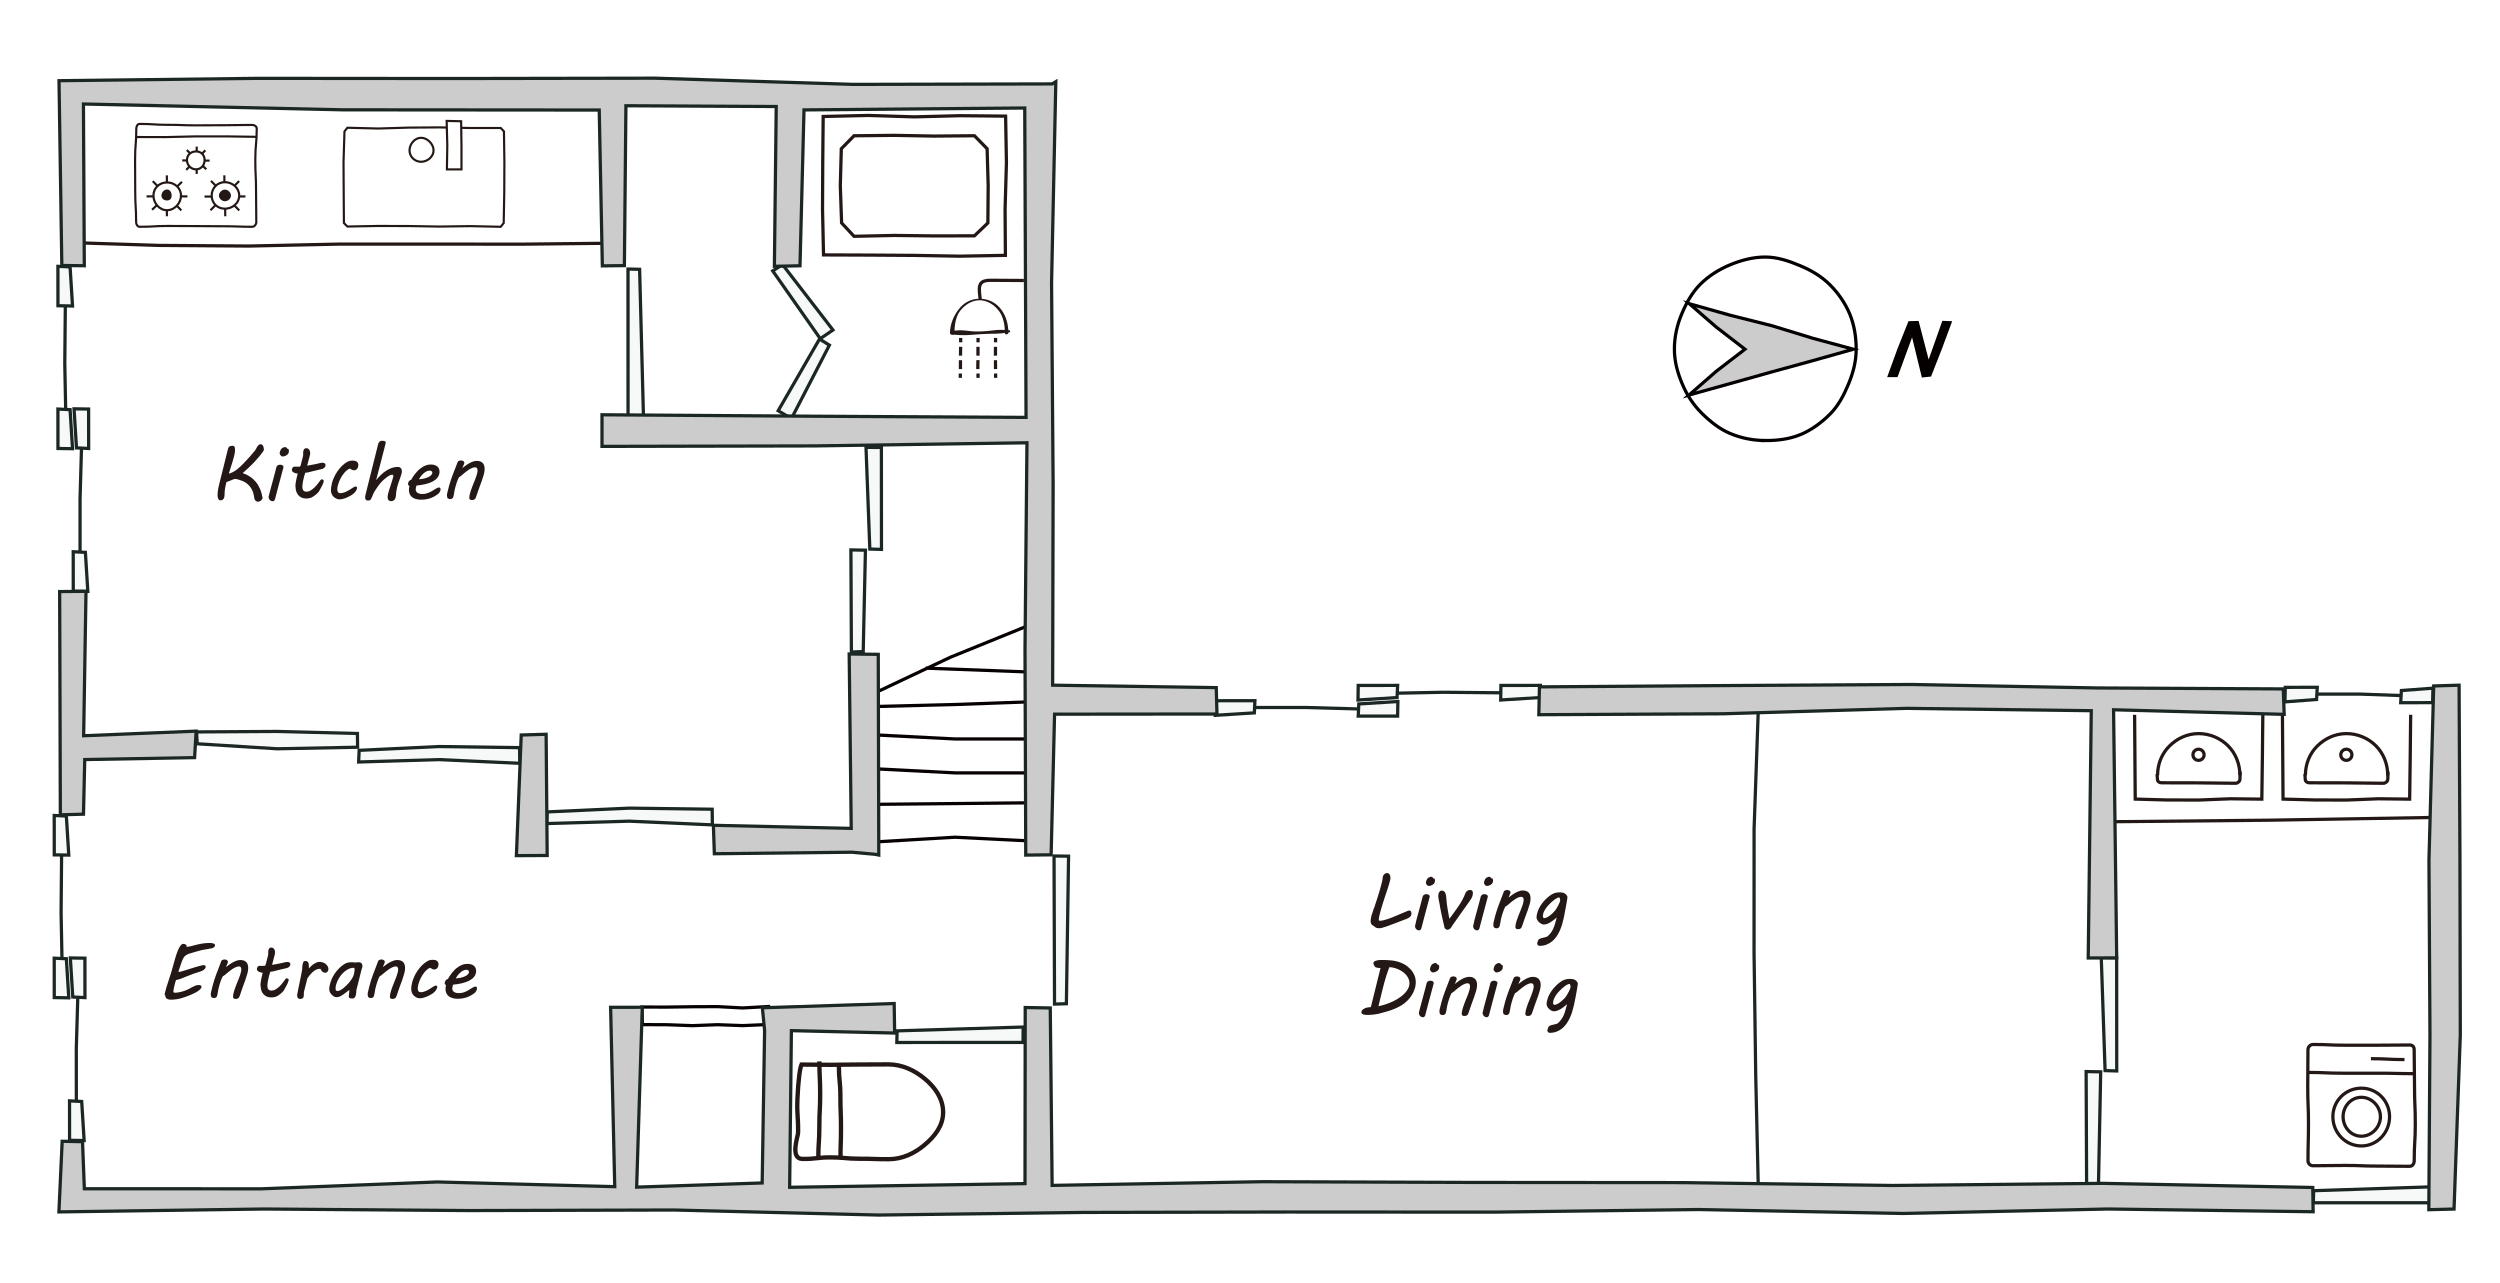 <?xml version="1.0" encoding="UTF-8"?>
<svg id="b" data-name="レイヤー 2" xmlns="http://www.w3.org/2000/svg" viewBox="0 0 575 295">
  <g id="c" data-name="1F">
    <rect width="575" height="295" style="fill: #fff;"/>
    <g>
      <polygon points="486.85 246.32 484.17 246.24 483.29 220.25 486.83 220.28 486.85 246.32" style="fill: #f7f8f8;"/>
      <polygon points="486.85 246.32 484.17 246.24 483.29 220.25 486.83 220.28 486.85 246.32" style="fill: none; stroke: #1b2725; stroke-miterlimit: 10; stroke-width: .75px;"/>
    </g>
    <g>
      <polygon points="482.65 272.45 479.92 272.54 479.81 246.46 483.16 246.52 482.65 272.45" style="fill: #f7f8f8;"/>
      <polygon points="482.65 272.45 479.92 272.54 479.81 246.46 483.16 246.52 482.65 272.45" style="fill: none; stroke: #1b2725; stroke-miterlimit: 10; stroke-width: .75px;"/>
    </g>
    <g>
      <polygon points="206.27 239.77 206.33 237.1 235.32 236.22 235.3 239.76 206.27 239.77" style="fill: #f7f8f8;"/>
      <polygon points="206.27 239.77 206.33 237.1 235.32 236.22 235.3 239.76 206.27 239.77" style="fill: none; stroke: #1b2725; stroke-miterlimit: 10; stroke-width: .75px;"/>
    </g>
    <g>
      <polygon points="245.27 230.86 242.54 230.94 242.43 196.88 245.77 196.92 245.27 230.86" style="fill: #f7f8f8;"/>
      <polygon points="245.27 230.86 242.54 230.94 242.43 196.88 245.77 196.92 245.27 230.86" style="fill: none; stroke: #1b2725; stroke-miterlimit: 10; stroke-width: .75px;"/>
    </g>
    <g>
      <polygon points="125.75 189.42 125.85 186.74 144.78 185.87 163.8 186.12 163.85 189.72 144.77 188.87 125.75 189.42" style="fill: #f7f8f8;"/>
      <polygon points="125.75 189.42 125.85 186.74 144.78 185.87 163.8 186.12 163.85 189.72 144.77 188.87 125.75 189.42" style="fill: none; stroke: #1b2725; stroke-miterlimit: 10; stroke-width: .75px;"/>
    </g>
    <g>
      <polygon points="202.74 126.36 200.06 126.28 199.18 102.89 202.72 102.92 202.74 126.36" style="fill: #f7f8f8;"/>
      <polygon points="202.74 126.36 200.06 126.28 199.18 102.89 202.72 102.92 202.74 126.36" style="fill: none; stroke: #1b2725; stroke-miterlimit: 10; stroke-width: .75px;"/>
    </g>
    <g>
      <polygon points="198.54 149.86 195.82 149.97 195.71 126.48 199.05 126.54 198.54 149.86" style="fill: #f7f8f8;"/>
      <polygon points="198.54 149.86 195.82 149.97 195.71 126.48 199.05 126.54 198.54 149.86" style="fill: none; stroke: #1b2725; stroke-miterlimit: 10; stroke-width: .75px;"/>
    </g>
    <g>
      <polygon points="82.49 175.26 82.6 172.58 101 171.7 119.5 171.96 119.55 175.56 101 174.71 82.49 175.26" style="fill: #f7f8f8;"/>
      <polygon points="82.49 175.26 82.6 172.58 101 171.7 119.5 171.96 119.55 175.56 101 174.71 82.49 175.26" style="fill: none; stroke: #1b2725; stroke-miterlimit: 10; stroke-width: .75px;"/>
    </g>
    <g>
      <polygon points="45.35 171.07 45.21 168.34 63.74 168.23 82.21 168.7 82.25 171.86 63.73 172.22 45.35 171.07" style="fill: #f7f8f8;"/>
      <polygon points="45.35 171.07 45.21 168.34 63.74 168.23 82.21 168.7 82.25 171.86 63.73 172.22 45.35 171.07" style="fill: none; stroke: #1b2725; stroke-miterlimit: 10; stroke-width: .75px;"/>
    </g>
    <g>
      <polygon points="144.44 61.88 147.11 61.94 148 95.93 144.45 95.91 144.44 61.88" style="fill: #f7f8f8;"/>
      <polygon points="144.44 61.88 147.11 61.94 148 95.93 144.45 95.91 144.44 61.88" style="fill: none; stroke: #1b2725; stroke-miterlimit: 10; stroke-width: .75px;"/>
    </g>
    <g>
      <polygon points="177.73 62.31 179.98 60.85 191.58 75.9 188.66 77.9 177.73 62.31" style="fill: #f7f8f8;"/>
      <polygon points="177.73 62.31 179.98 60.85 191.58 75.9 188.66 77.9 177.73 62.31" style="fill: none; stroke: #1b2725; stroke-miterlimit: 10; stroke-width: .75px;"/>
    </g>
    <g>
      <polygon points="188.49 77.97 190.76 79.39 182.03 96.27 178.98 94.47 188.49 77.97" style="fill: #f7f8f8;"/>
      <polygon points="188.49 77.97 190.76 79.39 182.03 96.27 178.98 94.47 188.49 77.97" style="fill: none; stroke: #1b2725; stroke-miterlimit: 10; stroke-width: .75px;"/>
    </g>
    <g>
      <polyline points="15.05 67.62 14.9 83.62 15.21 99.63" style="fill: none; stroke: #1b2725; stroke-miterlimit: 10; stroke-width: .75px;"/>
      <g>
        <polygon points="13.32 61.26 16.12 61.39 16.68 70.38 13.33 70.32 13.32 61.26" style="fill: #f7f8f8;"/>
        <polygon points="13.32 61.26 16.12 61.39 16.68 70.38 13.33 70.32 13.32 61.26" style="fill: none; stroke: #1b2725; stroke-miterlimit: 10; stroke-width: .75px;"/>
      </g>
      <g>
        <polygon points="13.32 94.08 16.12 94.22 16.68 103.2 13.33 103.15 13.32 94.08" style="fill: #f7f8f8;"/>
        <polygon points="13.32 94.08 16.12 94.22 16.68 103.2 13.33 103.15 13.32 94.08" style="fill: none; stroke: #1b2725; stroke-miterlimit: 10; stroke-width: .75px;"/>
      </g>
    </g>
    <g>
      <polyline points="18.87 98.62 18.41 114.82 18.41 131.04" style="fill: none; stroke: #1b2725; stroke-miterlimit: 10; stroke-width: .75px;"/>
      <g>
        <polygon points="16.84 126.9 19.64 127.04 20.2 136.02 16.85 135.97 16.84 126.9" style="fill: #f7f8f8;"/>
        <polygon points="16.84 126.9 19.64 127.04 20.2 136.02 16.85 135.97 16.84 126.9" style="fill: none; stroke: #1b2725; stroke-miterlimit: 10; stroke-width: .75px;"/>
      </g>
      <g>
        <polygon points="20.39 103.15 17.59 103.01 17.03 94.03 20.38 94.08 20.39 103.15" style="fill: #f7f8f8;"/>
        <polygon points="20.39 103.15 17.59 103.01 17.03 94.03 20.38 94.08 20.39 103.15" style="fill: none; stroke: #1b2725; stroke-miterlimit: 10; stroke-width: .75px;"/>
      </g>
    </g>
    <g>
      <polyline points="14.19 193.92 14.05 209.92 14.36 225.93" style="fill: none; stroke: #1b2725; stroke-miterlimit: 10; stroke-width: .75px;"/>
      <g>
        <polygon points="12.47 187.56 15.26 187.69 15.82 196.67 12.48 196.62 12.47 187.56" style="fill: #f7f8f8;"/>
        <polygon points="12.47 187.56 15.26 187.69 15.82 196.67 12.48 196.62 12.47 187.56" style="fill: none; stroke: #1b2725; stroke-miterlimit: 10; stroke-width: .75px;"/>
      </g>
      <g>
        <polygon points="12.47 220.38 15.26 220.51 15.82 229.5 12.48 229.44 12.47 220.38" style="fill: #f7f8f8;"/>
        <polygon points="12.47 220.38 15.26 220.51 15.82 229.5 12.48 229.44 12.47 220.38" style="fill: none; stroke: #1b2725; stroke-miterlimit: 10; stroke-width: .75px;"/>
      </g>
    </g>
    <g>
      <polyline points="18.02 224.91 17.55 241.12 17.56 257.34" style="fill: none; stroke: #1b2725; stroke-miterlimit: 10; stroke-width: .75px;"/>
      <g>
        <polygon points="15.99 253.2 18.79 253.34 19.35 262.32 16 262.27 15.99 253.2" style="fill: #f7f8f8;"/>
        <polygon points="15.99 253.2 18.79 253.34 19.35 262.32 16 262.27 15.99 253.2" style="fill: none; stroke: #1b2725; stroke-miterlimit: 10; stroke-width: .75px;"/>
      </g>
      <g>
        <polygon points="19.54 229.45 16.74 229.31 16.18 220.33 19.53 220.38 19.54 229.45" style="fill: #f7f8f8;"/>
        <polygon points="19.54 229.45 16.74 229.31 16.18 220.33 19.53 220.38 19.54 229.45" style="fill: none; stroke: #1b2725; stroke-miterlimit: 10; stroke-width: .75px;"/>
      </g>
    </g>
    <g>
      <polyline points="347.92 159.37 331.92 159.22 315.91 159.54" style="fill: none; stroke: #1b2725; stroke-miterlimit: 10; stroke-width: .75px;"/>
      <g>
        <polygon points="354.28 157.64 354.14 160.44 345.16 161 345.21 157.65 354.28 157.64" style="fill: #f7f8f8;"/>
        <polygon points="354.28 157.64 354.14 160.44 345.16 161 345.21 157.65 354.28 157.64" style="fill: none; stroke: #1b2725; stroke-miterlimit: 10; stroke-width: .75px;"/>
      </g>
      <g>
        <polygon points="321.46 157.64 321.32 160.44 312.34 161 312.39 157.65 321.46 157.64" style="fill: #f7f8f8;"/>
        <polygon points="321.46 157.64 321.32 160.44 312.34 161 312.39 157.65 321.46 157.64" style="fill: none; stroke: #1b2725; stroke-miterlimit: 10; stroke-width: .75px;"/>
      </g>
    </g>
    <g>
      <polyline points="316.92 163.19 300.71 162.73 284.49 162.73" style="fill: none; stroke: #1b2725; stroke-miterlimit: 10; stroke-width: .75px;"/>
      <g>
        <polygon points="288.63 161.16 288.5 163.96 279.51 164.52 279.57 161.17 288.63 161.16" style="fill: #f7f8f8;"/>
        <polygon points="288.63 161.16 288.5 163.96 279.51 164.52 279.57 161.17 288.63 161.16" style="fill: none; stroke: #1b2725; stroke-miterlimit: 10; stroke-width: .75px;"/>
      </g>
      <g>
        <polygon points="312.39 164.71 312.52 161.91 321.51 161.35 321.45 164.7 312.39 164.71" style="fill: #f7f8f8;"/>
        <polygon points="312.39 164.71 312.52 161.91 321.51 161.35 321.45 164.7 312.39 164.71" style="fill: none; stroke: #1b2725; stroke-miterlimit: 10; stroke-width: .75px;"/>
      </g>
    </g>
    <g>
      <polyline points="555.83 160.11 542.73 159.64 529.6 159.65" style="fill: none; stroke: #1b2725; stroke-miterlimit: 10; stroke-width: .75px;"/>
      <g>
        <polygon points="532.97 158.08 532.81 160.88 525.55 161.43 525.61 158.09 532.97 158.08" style="fill: #f7f8f8;"/>
        <polygon points="532.97 158.08 532.81 160.88 525.55 161.43 525.61 158.09 532.97 158.08" style="fill: none; stroke: #1b2725; stroke-miterlimit: 10; stroke-width: .75px;"/>
      </g>
      <g>
        <polygon points="552.16 161.62 552.32 158.82 559.58 158.28 559.51 161.61 552.16 161.62" style="fill: #f7f8f8;"/>
        <polygon points="552.16 161.62 552.32 158.82 559.58 158.28 559.51 161.61 552.16 161.62" style="fill: none; stroke: #1b2725; stroke-miterlimit: 10; stroke-width: .75px;"/>
      </g>
    </g>
    <g>
      <polygon points="532.07 276.64 532.14 273.86 559.01 272.98 558.98 276.63 532.07 276.64" style="fill: #f7f8f8;"/>
      <polygon points="532.07 276.64 532.14 273.86 559.01 272.98 558.98 276.63 532.07 276.64" style="fill: none; stroke: #1b2725; stroke-miterlimit: 10; stroke-width: .75px;"/>
    </g>
    <polyline points="404.44 162.26 403.44 190.68 403.43 219.1 403.82 247.53 404.47 275.96" style="fill: none; stroke: #1b2725; stroke-miterlimit: 10; stroke-width: .75px;"/>
    <g>
      <polygon points="147.75 235.66 147.63 231.62 153.47 231.63 159.25 231.55 165.04 231.52 170.82 231.83 176.75 231.5 176.54 235.64 170.83 235.89 165.04 235.68 159.26 235.9 153.48 235.69 147.75 235.66" style="fill: #fff;"/>
      <polygon points="147.75 235.66 147.63 231.62 153.47 231.63 159.25 231.55 165.04 231.52 170.82 231.83 176.75 231.5 176.54 235.64 170.83 235.89 165.04 235.68 159.26 235.9 153.48 235.69 147.75 235.66" style="fill: none; stroke: #070001; stroke-miterlimit: 10; stroke-width: .75px;"/>
    </g>
    <polyline points="140.52 55.94 119.86 56.16 98.99 56.14 78.12 56.14 57.26 56.59 36.39 56.44 15.52 55.77" style="fill: none; stroke: #231815; stroke-miterlimit: 10; stroke-width: .75px;"/>
    <g>
      <polyline points="198.86 160.49 218.6 151.16 238.83 142.94" style="fill: none; stroke: #070001; stroke-miterlimit: 10; stroke-width: .75px;"/>
      <polyline points="199.99 168.96 219.65 169.96 239.3 169.96" style="fill: none; stroke: #070001; stroke-miterlimit: 10; stroke-width: .75px;"/>
      <polyline points="199.99 185.01 219.65 184.82 239.3 184.62" style="fill: none; stroke: #070001; stroke-miterlimit: 10; stroke-width: .75px;"/>
      <polyline points="199.99 176.76 219.65 177.76 239.3 177.76" style="fill: none; stroke: #070001; stroke-miterlimit: 10; stroke-width: .75px;"/>
      <polyline points="199.99 162.53 219.65 162.04 239.6 161.32 239.63 177.29 239.84 193.56 219.65 192.56 199.99 193.72" style="fill: none; stroke: #070001; stroke-miterlimit: 10; stroke-width: .75px;"/>
      <line x1="212.88" y1="153.67" x2="239.82" y2="154.68" style="fill: none; stroke: #070001; stroke-miterlimit: 10; stroke-width: .75px;"/>
    </g>
    <g>
      <g>
        <path d="M184.44,244.85c-.41,0-.87,3.98-1.03,7.85s.2,3.92.15,7.84c0,.73-1.9,5.86.89,6.01,3.32.05,3.31-.35,6.61-.35s3.32.31,6.63.31,3.32.11,6.63.11,5.99-1.38,8.21-3.19c2.42-1.98,4.39-4.49,4.39-7.6s-1.86-5.77-4.27-7.75c-2.21-1.82-5.07-3.27-8.33-3.27s-3.32.03-6.62.03-3.32.06-6.63.07-3.32-.06-6.63-.06h0Z" style="fill: #fff;"/>
        <path d="M184.44,244.85c-.41,0-.87,3.98-1.03,7.85s.2,3.92.15,7.84c0,.73-1.9,5.86.89,6.01,3.32.05,3.31-.35,6.61-.35s3.32.31,6.63.31,3.32.11,6.63.11,5.99-1.38,8.21-3.19c2.42-1.98,4.39-4.49,4.39-7.6s-1.86-5.77-4.27-7.75c-2.21-1.82-5.07-3.27-8.33-3.27s-3.32.03-6.62.03-3.32.06-6.63.07-3.32-.06-6.63-.06h0Z" style="fill: none; stroke: #231815; stroke-miterlimit: 10;"/>
      </g>
      <path d="M193.31,266.63c0-3.61.12-3.61.12-7.21s-.14-3.61-.14-7.21-.35-3.61-.35-7.21" style="fill: none; stroke: #231815; stroke-miterlimit: 10;"/>
      <path d="M188.21,266.49c0-3.73.24-3.73.24-7.45s.19-3.73.19-7.46-.18-3.73-.18-7.46" style="fill: none; stroke: #231815; stroke-miterlimit: 10;"/>
    </g>
    <g>
      <g>
        <polygon points="115.17 29.44 108.12 29.44 101.07 29.3 94.01 29.35 86.96 29.56 79.9 29.38 79.23 30.23 79.01 37.25 79.05 44.27 79.1 51.3 79.9 52.1 86.95 51.97 94 51.99 101.06 52.11 108.11 52.01 115.17 52.16 115.85 51.3 115.98 44.28 116.01 37.25 115.91 30.23 115.17 29.44" style="fill: #fff;"/>
        <polygon points="115.17 29.44 108.12 29.44 101.07 29.3 94.01 29.35 86.96 29.56 79.9 29.38 79.23 30.23 79.01 37.25 79.05 44.27 79.1 51.3 79.9 52.1 86.95 51.97 94 51.99 101.06 52.11 108.11 52.01 115.17 52.16 115.85 51.3 115.98 44.28 116.01 37.25 115.91 30.23 115.17 29.44" style="fill: none; stroke: #231815; stroke-miterlimit: 10; stroke-width: .5px;"/>
      </g>
      <path d="M99.72,34.59c0-1.45-1.42-2.9-2.87-2.9s-2.66,1.44-2.66,2.9,1.21,2.62,2.66,2.62,2.87-1.17,2.87-2.62Z" style="fill: none; stroke: #231815; stroke-miterlimit: 10; stroke-width: .5px;"/>
      <g>
        <polygon points="106.06 27.89 102.73 27.81 102.88 33.4 102.79 38.96 106.14 38.96 106.14 33.4 106.06 27.89" style="fill: #fff;"/>
        <polygon points="106.06 27.89 102.73 27.81 102.88 33.4 102.79 38.96 106.14 38.96 106.14 33.4 106.06 27.89" style="fill: none; stroke: #231815; stroke-miterlimit: 10; stroke-width: .5px;"/>
      </g>
    </g>
    <g>
      <g>
        <path d="M32.12,28.5c3.24,0,3.24.21,6.47.21s3.24.12,6.47.12,3.24-.03,6.48-.03,3.24-.07,6.48-.07c.49,0,1.03.33,1.03.82,0,3.59-.33,3.59-.33,7.18s.17,3.59.17,7.19.06,3.59.06,7.19c0,.49-.44,1.05-.93,1.05-3.24,0-3.24-.12-6.47-.12s-3.24-.04-6.47-.04-3.24-.03-6.48-.03-3.24.19-6.48.19c-.49,0-.81-.56-.81-1.05,0-3.59-.21-3.59-.21-7.18s-.03-3.59-.03-7.19.28-3.59.28-7.19c0-.49.28-1.05.77-1.05h0Z" style="fill: #fff;"/>
        <path d="M32.12,28.5c3.24,0,3.24.21,6.47.21s3.24.12,6.47.12,3.24-.03,6.48-.03,3.24-.07,6.48-.07c.49,0,1.03.33,1.03.82,0,3.59-.33,3.59-.33,7.18s.17,3.59.17,7.19.06,3.59.06,7.19c0,.49-.44,1.05-.93,1.05-3.24,0-3.24-.12-6.47-.12s-3.24-.04-6.47-.04-3.24-.03-6.48-.03-3.24.19-6.48.19c-.49,0-.81-.56-.81-1.05,0-3.59-.21-3.59-.21-7.18s-.03-3.59-.03-7.19.28-3.59.28-7.19c0-.49.28-1.05.77-1.05h0Z" style="fill: none; stroke: #231815; stroke-miterlimit: 10; stroke-width: .5px;"/>
      </g>
      <polyline points="58.93 31.47 52 31.37 45.08 31.37 38.15 31.53 31.22 31.52" style="fill: none; stroke: #231815; stroke-miterlimit: 10; stroke-width: .5px;"/>
      <g>
        <path d="M51.81,49.74c0-4.7-.21-4.7-.21-9.41" style="fill: none; stroke: #231815; stroke-miterlimit: 10; stroke-width: .5px;"/>
        <path d="M47.04,45.21c4.7,0,4.7-.03,9.41-.03" style="fill: none; stroke: #231815; stroke-miterlimit: 10; stroke-width: .5px;"/>
        <path d="M48.52,41.6c3.32,3.32,3.18,3.47,6.51,6.8" style="fill: none; stroke: #231815; stroke-miterlimit: 10; stroke-width: .5px;"/>
        <path d="M48.41,48.36c3.32-3.32,3.26-3.38,6.59-6.72" style="fill: none; stroke: #231815; stroke-miterlimit: 10; stroke-width: .5px;"/>
        <g>
          <path d="M48.69,44.98c0-1.74,1.31-3.08,3.04-3.08s3.29,1.33,3.29,3.08-1.55,3.02-3.29,3.02-3.04-1.28-3.04-3.02Z" style="fill: #fff;"/>
          <path d="M48.69,44.98c0-1.74,1.31-3.08,3.04-3.08s3.29,1.33,3.29,3.08-1.55,3.02-3.29,3.02-3.04-1.28-3.04-3.02Z" style="fill: none; stroke: #231815; stroke-miterlimit: 10; stroke-width: .5px;"/>
        </g>
        <path d="M50.35,44.98c0-.7.69-1.37,1.39-1.37s1.38.67,1.38,1.37-.69,1.31-1.38,1.31-1.39-.61-1.39-1.31Z" style="fill: #231815;"/>
      </g>
      <g>
        <path d="M38.38,49.74v-9.41" style="fill: none; stroke: #231815; stroke-miterlimit: 10; stroke-width: .5px;"/>
        <path d="M33.7,45.17h9.41" style="fill: none; stroke: #231815; stroke-miterlimit: 10; stroke-width: .5px;"/>
        <path d="M35.13,41.67c3.32,3.32,3.26,3.39,6.58,6.72" style="fill: none; stroke: #231815; stroke-miterlimit: 10; stroke-width: .5px;"/>
        <path d="M34.97,48.25c3.32-3.32,3.55-3.11,6.88-6.43" style="fill: none; stroke: #231815; stroke-miterlimit: 10; stroke-width: .5px;"/>
        <g>
          <path d="M35.29,44.98c0-1.74,1.38-3.02,3.12-3.02s3.22,1.28,3.22,3.02-1.48,3.37-3.22,3.37-3.12-1.62-3.12-3.37Z" style="fill: #fff;"/>
          <path d="M35.29,44.98c0-1.74,1.38-3.02,3.12-3.02s3.22,1.28,3.22,3.02-1.48,3.37-3.22,3.37-3.12-1.62-3.12-3.37Z" style="fill: none; stroke: #231815; stroke-miterlimit: 10; stroke-width: .5px;"/>
        </g>
        <path d="M37.13,44.98c0-.7.58-1.4,1.28-1.4s1.07.7,1.07,1.4-.37,1.13-1.07,1.13-1.28-.43-1.28-1.13Z" style="fill: #231815;"/>
      </g>
      <g>
        <path d="M45.24,40.01c0-3.15,0-3.15,0-6.29" style="fill: none; stroke: #231815; stroke-miterlimit: 10; stroke-width: .5px;"/>
        <path d="M41.92,36.9c3.15,0,3.15.04,6.29.04" style="fill: none; stroke: #231815; stroke-miterlimit: 10; stroke-width: .5px;"/>
        <path d="M42.96,34.51c2.23,2.23,2.25,2.2,4.48,4.43" style="fill: none; stroke: #231815; stroke-miterlimit: 10; stroke-width: .5px;"/>
        <path d="M42.83,39.07c2.23-2.23,2.18-2.28,4.4-4.5" style="fill: none; stroke: #231815; stroke-miterlimit: 10; stroke-width: .5px;"/>
        <g>
          <path d="M43,36.81c0-1.16.91-1.98,2.08-1.98s1.98.81,1.98,1.98-.81,2.14-1.98,2.14-2.08-.98-2.08-2.14Z" style="fill: #fff;"/>
          <path d="M43,36.81c0-1.16.91-1.98,2.08-1.98s1.98.81,1.98,1.98-.81,2.14-1.98,2.14-2.08-.98-2.08-2.14Z" style="fill: none; stroke: #231815; stroke-miterlimit: 10; stroke-width: .5px;"/>
        </g>
      </g>
    </g>
    <g>
      <polyline points="520.45 164.4 520.35 174.14 520.22 183.8 512.99 183.72 505.66 184.01 498.32 183.99 491.1 183.79 491.03 174.14 490.96 164.4" style="fill: none; stroke: #231815; stroke-miterlimit: 10; stroke-width: .75px;"/>
      <g>
        <path d="M496.24,178.34c0-2.63.98-5,2.71-6.73,1.72-1.72,4.09-2.88,6.72-2.88s5.06,1.08,6.79,2.81,2.72,4.17,2.72,6.79" style="fill: none; stroke: #231815; stroke-miterlimit: 10; stroke-width: .75px;"/>
        <path d="M515.24,177.48c0,.87-.05.87-.05,1.73,0,.48-.49.94-1.02.94-4.26,0-4.26-.09-8.52-.09s-4.26-.02-8.52-.02c-.54,0-.92-.34-.92-.82,0-.58-.09-.58-.09-1.15" style="fill: none; stroke: #231815; stroke-miterlimit: 10; stroke-width: .75px;"/>
      </g>
      <circle cx="505.66" cy="173.6" r="1.28" style="fill: none; stroke: #231815; stroke-miterlimit: 10; stroke-width: .75px;"/>
    </g>
    <g>
      <polyline points="554.45 164.4 554.35 174.14 554.22 183.8 546.99 183.72 539.66 184.01 532.32 183.99 525.1 183.79 525.03 174.14 524.96 164.4" style="fill: none; stroke: #231815; stroke-miterlimit: 10; stroke-width: .75px;"/>
      <g>
        <path d="M530.24,178.34c0-2.63.98-5,2.71-6.73,1.72-1.72,4.09-2.88,6.72-2.88s5.06,1.08,6.79,2.81,2.72,4.17,2.72,6.79" style="fill: none; stroke: #231815; stroke-miterlimit: 10; stroke-width: .75px;"/>
        <path d="M549.24,177.48c0,.87-.05.87-.05,1.73,0,.48-.49.94-1.02.94-4.26,0-4.26-.09-8.52-.09s-4.26-.02-8.52-.02c-.54,0-.92-.34-.92-.82,0-.58-.09-.58-.09-1.15" style="fill: none; stroke: #231815; stroke-miterlimit: 10; stroke-width: .75px;"/>
      </g>
      <circle cx="539.66" cy="173.6" r="1.28" style="fill: none; stroke: #231815; stroke-miterlimit: 10; stroke-width: .75px;"/>
    </g>
    <polyline points="483.39 189.02 522.2 188.64 561.01 187.99" style="fill: none; stroke: #231815; stroke-miterlimit: 10; stroke-width: .75px;"/>
    <g>
      <path d="M545.31,243.5c3.86,0,3.86.2,7.72.2" style="fill: none; stroke: #231815; stroke-miterlimit: 10; stroke-width: .75px;"/>
      <path d="M530.86,246.66c4.08,0,4.08.18,8.16.18s4.08,0,8.17,0,4.08.1,8.17.1" style="fill: none; stroke: #231815; stroke-miterlimit: 10; stroke-width: .75px;"/>
      <path d="M554.24,268.25c-3.71,0-3.71-.05-7.41-.05s-3.71-.15-7.42-.15-3.71.07-7.42.07c-.62,0-1.15-.5-1.15-1.12,0-4.26.11-4.26.11-8.53,0-4.27-.17-4.27-.17-8.53,0-4.27.05-4.27.05-8.53,0-.62.55-1.18,1.17-1.18,3.71,0,3.71.17,7.41.17s3.71,0,7.42,0,3.71-.05,7.42-.05c.62,0,1.01.43,1.01,1.05,0,4.26.08,4.26.08,8.53,0,4.27.18,4.27.18,8.53,0,4.27-.25,4.27-.25,8.53,0,.62-.39,1.25-1.01,1.25Z" style="fill: none; stroke: #231815; stroke-miterlimit: 10; stroke-width: .75px;"/>
      <path d="M549.6,256.85c0,3.65-2.84,6.72-6.49,6.72s-6.55-3.07-6.55-6.72,2.91-6.57,6.55-6.57,6.49,2.92,6.49,6.57Z" style="fill: none; stroke: #231815; stroke-miterlimit: 10; stroke-width: .75px;"/>
      <path d="M547.5,256.85c0,2.39-2,4.48-4.39,4.48s-4.2-2.09-4.2-4.48,1.81-4.47,4.2-4.47,4.39,2.08,4.39,4.47Z" style="fill: none; stroke: #231815; stroke-miterlimit: 10; stroke-width: .75px;"/>
    </g>
    <g>
      <g>
        <path d="M406.02,101.32c-2.84,0-5.57-.57-8.04-1.6s-4.7-2.81-6.63-4.74-3.4-4.18-4.46-6.74-1.78-5.08-1.78-7.92.61-5.51,1.63-7.98c1.06-2.56,2.4-5.03,4.33-6.96s4.33-3.43,6.89-4.49c2.47-1.02,5.21-1.77,8.05-1.77s5.5.94,7.97,1.97c2.56,1.06,4.95,2.46,6.88,4.39s3.54,4.23,4.6,6.79c1.02,2.47,1.46,5.22,1.46,8.05,0,2.84-.72,5.47-1.74,7.94-1.06,2.56-2.33,5.04-4.26,6.97s-4.22,3.65-6.78,4.71-5.29,1.39-8.13,1.39Z" style="fill: none; stroke: #040000; stroke-miterlimit: 10; stroke-width: .75px;"/>
        <g>
          <polygon points="426.26 80.32 416.94 82.95 407.47 85.55 398.02 88.2 388.49 90.85 394.73 85.4 401.34 80.32 394.74 75.23 388.55 69.86 398 72.52 407.52 74.91 416.91 77.79 426.26 80.32" style="fill: #ccc;"/>
          <polygon points="426.26 80.32 416.94 82.95 407.47 85.55 398.02 88.2 388.49 90.85 394.73 85.4 401.34 80.32 394.74 75.23 388.55 69.86 398 72.52 407.52 74.91 416.91 77.79 426.26 80.32" style="fill: none; stroke: #040000; stroke-miterlimit: 10; stroke-width: .75px;"/>
        </g>
      </g>
      <path d="M438.95,73.87l2.33-.06,2.31,8.88,3.15-8.9,2.26.09-2.38,6.41-2.48,6.32-2.11.22-2.25-9.23-3.35,9.14h-2.38s2.36-6.5,2.36-6.5l2.54-6.37Z" style="fill: #040000;"/>
    </g>
    <g>
      <g>
        <path d="M231.92,76.6c-.13.35-.66.44-.79.09,0-1.9-.35-3.76-1.3-5.07-1.09-1.5-2.77-2.56-4.53-2.56s-3.45,1.05-4.55,2.55c-.95,1.31-1.23,3.21-1.23,5.11-.14.35-.91.31-1.03-.04,0-2.11.85-4,1.93-5.44,1.23-1.64,2.91-2.53,4.88-2.53s3.74.83,4.97,2.47c1.09,1.45,1.66,3.34,1.66,5.44Z" style="fill: #231815;"/>
        <path d="M218.97,76.95c-.37-.03-.42-.76-.05-.81,3.25-.49,3.31.21,6.59.09s3.27-.54,6.55-.28c.37.03.39.45.02.5-3.25.49-3.27.19-6.55.41s-3.29.35-6.57.09Z" style="fill: #231815;"/>
      </g>
      <path d="M225.07,68.89l-.04-.33c-.19-1.7-.34-2.93.37-3.72.46-.51,1.22-.75,2.38-.75,1.38,0,2.32.01,3.31.02,1.13.01,2.34.03,4.4.03v.75c-2.06,0-3.27-.01-4.41-.03-.99-.01-1.92-.02-3.3-.02-.92,0-1.52.16-1.82.5-.48.54-.35,1.63-.18,3.13l.04.33-.75.08Z" style="fill: #231815;"/>
      <g>
        <g>
          <path d="M221.33,78.74h-.75c0-.25,0-.53,0-1.01h.75c0,.48,0,.76,0,1.01Z" style="fill: #231815;"/>
          <path d="M221.28,84.89h-.75s0-2.05,0-2.05h.75s0,2.05,0,2.05ZM221.29,81.81h-.75c0-.28,0-.46.01-.65,0-.28.02-.57.02-1.14v-.26h.75v.26c0,.58,0,.87-.02,1.16,0,.18-.01.37-.01.63Z" style="fill: #231815;"/>
          <path d="M221.24,86.91h-.75c0-.48,0-.77.01-1.01l.75.02c0,.24-.01.52-.01.99Z" style="fill: #231815;"/>
        </g>
        <g>
          <path d="M225.33,78.74h-.75c0-.26,0-.53,0-1.01h.75c0,.48,0,.76,0,1.01Z" style="fill: #231815;"/>
          <path d="M224.52,84.89v-.27c0-.58,0-.87.02-1.16,0-.18.01-.37.02-.63h.75c0,.28-.01.46-.02.65,0,.28-.02.57-.02,1.14v.26s-.75,0-.75,0ZM225.31,81.81h-.75s0-2.05,0-2.05h.75s0,2.05,0,2.05Z" style="fill: #231815;"/>
          <path d="M225.33,86.91h-.75c0-.47,0-.74-.02-.98l.75-.04c.01.25.02.54.02,1.02Z" style="fill: #231815;"/>
        </g>
        <g>
          <polygon points="229.35 78.74 228.6 78.73 228.61 77.73 229.36 77.73 229.35 78.74" style="fill: #231815;"/>
          <path d="M228.59,84.89v-.27c0-.57,0-.85,0-1.14v-.64s.74,0,.74,0v.64c.01.29.02.58.02,1.15v.26s-.75,0-.75,0ZM229.32,81.81h-.75c0-.27,0-.46.01-.65,0-.28.01-.57.01-1.14v-.26h.75v.26c0,.58,0,.87-.01,1.16v.63Z" style="fill: #231815;"/>
          <path d="M229.37,86.91h-.75c0-.47,0-.75-.01-.99l.75-.02c0,.25.01.53.01,1.01Z" style="fill: #231815;"/>
        </g>
      </g>
    </g>
    <g>
      <polygon points="189.41 58.63 189.18 48.09 189.23 37.41 189.33 26.79 199.77 26.55 210.27 26.88 220.77 26.61 231.29 26.71 231.48 37.4 231.17 48.08 231.24 58.73 220.77 58.92 210.28 58.74 199.77 58.67 189.41 58.63" style="fill: none; stroke: #231815; stroke-miterlimit: 10; stroke-width: .75px;"/>
      <polygon points="193.57 51.28 193.27 42.74 193.5 34.21 196.43 31.23 205.65 31.13 214.88 31.3 224.12 31.22 227.04 34.21 227.28 42.74 227.21 51.28 224.12 54.24 214.89 54.26 205.66 54.15 196.43 54.35 193.57 51.28" style="fill: none; stroke: #231815; stroke-miterlimit: 10; stroke-width: .75px;"/>
    </g>
    <g>
      <path d="M37.87,228.9c0-.21.03-.42.09-.65.2-.81.43-1.59.7-2.36s.51-1.53.74-2.3.4-1.4.54-1.92.27-.97.38-1.35.21-.69.31-.97.2-.54.31-.81c.07-.16.15-.32.23-.49s.18-.33.28-.47.2-.26.31-.35.22-.14.34-.14c.24,0,.42.04.55.12s.2.15.23.22l.08.36c.09,0,.2-.02.34-.05s.28-.05.43-.08.28-.06.4-.09.22-.06.28-.08c.39-.11.75-.2,1.08-.27s.64-.14.95-.19.58-.09.86-.11.54-.04.83-.04.49.01.66.04c.17.03.3.07.4.12s.17.11.21.18.06.14.06.22c0,.07-.02.15-.06.22s-.1.15-.19.22-.2.13-.34.18-.32.09-.53.11c-.05.01-.17.03-.36.07s-.4.07-.62.11-.43.07-.63.11-.34.06-.41.08h0s-.12.03-.25.07-.29.08-.48.13-.39.11-.61.17-.44.13-.65.19-.41.12-.59.18-.33.1-.44.14c-.36.14-.64.33-.85.56s-.36.49-.48.79c-.02.05-.06.14-.11.27s-.1.27-.15.43-.12.33-.18.51-.13.35-.18.52-.11.31-.15.45-.07.23-.09.3c-.02.06-.03.11-.04.16s0,.08,0,.11c0,.04,0,.05.03.05.09,0,.27-.04.55-.12s.6-.18.99-.29.78-.24,1.21-.38.84-.26,1.23-.38.75-.22,1.05-.29.52-.12.66-.12c.21,0,.34.03.41.1s.11.14.11.22c0,.21-.07.4-.22.55s-.34.3-.56.41c-.07.04-.2.09-.39.15s-.4.14-.62.21-.43.14-.63.2-.34.11-.43.14c-.57.22-1.05.41-1.41.55s-.65.26-.88.35-.39.16-.51.21-.23.09-.33.12-.22.06-.34.09-.29.07-.51.12c-.05.12-.11.31-.18.56s-.14.51-.2.78-.12.51-.16.75-.07.39-.07.47c0,.11.01.18.04.23s.06.08.11.1.08.03.12.03h.1c.28,0,.62-.04,1.03-.12s.8-.19,1.18-.33c.37-.13.69-.27.98-.42s.53-.29.79-.43.48-.24.71-.33.48-.14.77-.15c.06,0,.13,0,.21.02s.15.03.22.07.13.07.17.13.06.12.05.2c-.02.17-.11.34-.25.5s-.33.32-.55.47-.47.3-.76.44-.56.27-.85.4-.57.24-.85.34-.52.19-.75.27c-.54.19-1.07.33-1.58.41s-.98.13-1.38.13c-.45,0-.8-.08-1.03-.25s-.36-.44-.36-.84h-.08Z" style="fill: #231815;"/>
      <path d="M54.92,222.29c-.21,0-.42.05-.66.15s-.48.23-.74.39-.51.35-.78.56-.52.42-.78.65c-.13.11-.25.21-.37.3s-.23.16-.35.21c-.08.13-.17.31-.26.53s-.18.46-.27.72-.17.53-.25.81-.15.53-.2.77c-.03.12-.05.24-.07.36s-.04.24-.06.37-.05.27-.08.43-.07.32-.12.51c-.03.11-.08.2-.14.27s-.13.12-.2.15-.14.06-.2.07-.11.01-.15.01c-.22,0-.4-.05-.54-.16s-.21-.31-.21-.62v-.26c0-.09.02-.19.05-.3.13-.56.25-1.07.37-1.51s.24-.87.36-1.25.25-.75.37-1.09.25-.68.39-1.03.27-.7.41-1.07.3-.78.46-1.23c.04-.1.13-.18.28-.25s.31-.1.48-.1c.22,0,.41.05.55.15s.22.24.22.43c0,.02,0,.05-.02.1s-.03.1-.05.15l-.39.92c.25-.19.5-.39.78-.58s.54-.37.83-.52.56-.28.86-.38.56-.15.85-.15c.56,0,1.01.15,1.33.45s.47.78.47,1.41c0,.36-.06.79-.19,1.25s-.28.97-.47,1.5-.4,1.1-.62,1.68-.42,1.19-.61,1.79c-.05.16-.11.3-.16.41s-.12.2-.2.27-.17.12-.27.15-.23.04-.37.04c-.23,0-.39-.04-.47-.13s-.13-.22-.13-.41c0-.16.02-.36.07-.6s.12-.5.21-.79.2-.59.32-.92.25-.65.39-.99c.11-.27.22-.54.33-.82s.21-.53.29-.79.15-.49.21-.72.08-.44.08-.63c0-.18-.04-.34-.12-.48s-.23-.21-.44-.21h0Z" style="fill: #231815;"/>
      <path d="M59.9,226.8c0-.49.06-1.01.17-1.54s.23-1.05.35-1.53c-.15,0-.31-.03-.47-.07s-.3-.1-.43-.17-.23-.16-.32-.26-.12-.22-.12-.36c0-.05.01-.12.04-.2s.06-.16.1-.24.1-.15.17-.2.15-.08.24-.08h1.19c.11,0,.19-.05.23-.15s.07-.19.1-.29c.08-.34.15-.63.22-.89s.12-.46.17-.63.08-.31.11-.42.04-.19.04-.26v-.6s0-.11.01-.18.04-.18.08-.33c.04-.11.1-.22.19-.32s.23-.15.41-.15c.16,0,.29.03.4.1s.2.15.27.25.12.23.16.36.05.27.05.4c0,.15-.01.28-.04.4l-.64,2.48c.32-.05.6-.1.85-.15l.75-.14c.27-.05.5-.1.7-.15s.36-.09.51-.12.26-.06.36-.08.18-.03.24-.03c.09,0,.19,0,.29.02s.18.04.25.07.13.08.18.15.07.15.07.25c0,.14-.03.27-.08.37s-.13.2-.22.28-.19.14-.3.19-.22.09-.33.11c-.09.02-.22.04-.36.08s-.31.07-.49.11-.36.08-.56.13-.38.09-.56.14c-.27.07-.5.13-.69.18s-.35.08-.49.11-.24.04-.33.05-.15.02-.21.02c-.11.33-.21.66-.29.99s-.15.62-.21.91-.1.53-.12.76-.04.39-.04.51c0,.16.01.31.04.45s.08.27.15.37.17.19.29.25.27.09.45.09c.31,0,.62-.08.92-.25s.58-.39.87-.65.53-.55.78-.87.47-.61.67-.9c.07-.11.16-.16.27-.16.04,0,.08,0,.13.02s.1.03.15.06.09.07.12.11.05.1.05.17v.11c-.09.36-.24.74-.44,1.1s-.4.74-.6,1.11c-.07.13-.16.25-.28.38s-.24.24-.37.36-.28.22-.42.33-.28.19-.41.28c-.22.14-.47.24-.74.29s-.52.08-.77.08c-.38,0-.72-.07-1.03-.21s-.54-.33-.76-.56-.36-.51-.46-.84-.16-.66-.16-1.03l-.03.03Z" style="fill: #231815;"/>
      <path d="M68.38,228.65c.08-.41.16-.87.26-1.36s.2-1,.31-1.5.21-1.01.31-1.5.18-.94.25-1.35v-.3c0-.18.01-.36.04-.54s.06-.35.1-.5c.06-.22.14-.37.22-.45s.21-.12.38-.12.31.03.41.1.18.16.24.27.1.24.11.38.03.29.03.44v.51c.16-.17.34-.34.52-.52s.38-.34.59-.48.43-.26.66-.36.47-.14.74-.14c.1,0,.2,0,.29.03s.19.04.29.07c.12.03.24.07.36.12s.25.12.36.21c.19.15.36.33.49.55s.2.44.2.67c0,.09-.02.18-.05.29s-.08.2-.15.28-.13.16-.22.21-.17.08-.27.08-.22-.02-.36-.07-.26-.12-.36-.2c-.04-.04-.08-.08-.13-.15s-.08-.13-.12-.19-.07-.12-.11-.18-.06-.09-.07-.11c-.03,0-.06-.01-.1-.01h-.1c-.3,0-.58.08-.86.23s-.52.34-.77.56-.45.45-.65.7-.37.47-.51.67c-.12.47-.25.99-.39,1.53s-.29,1.11-.43,1.69v.22c0,.18,0,.35-.02.54s-.05.34-.11.48c-.06.09-.16.16-.28.22s-.26.09-.42.09c-.25,0-.43-.08-.55-.24s-.18-.35-.18-.57c0-.1.01-.2.04-.31h0Z" style="fill: #231815;"/>
      <path d="M80.22,229.18c0-.17.02-.37.06-.61s.06-.53.06-.89c-.19.14-.41.31-.64.5s-.48.38-.74.55-.5.32-.76.44-.48.18-.7.18c-.18,0-.34-.03-.5-.08s-.29-.12-.4-.21c-.31-.25-.53-.49-.67-.75s-.21-.53-.21-.87c0-.15.01-.3.04-.46s.07-.34.12-.54c.22-.94.6-1.79,1.16-2.59s1.22-1.47,2.03-2.03c.31-.22.62-.36.94-.42s.62-.09.93-.09c.13,0,.29,0,.45.03s.32.04.45.05c.13-.03.24-.05.33-.06s.17-.02.27-.02c.18,0,.32.02.44.07s.21.11.28.19.12.17.15.27.05.21.05.32c0,.15-.02.3-.07.44s-.09.28-.14.42l-1.17,4.66c-.02.25-.04.48-.06.69s-.05.41-.11.59l-.07.2c-.03.08-.07.16-.13.23s-.13.14-.22.19-.2.08-.34.08c-.18,0-.33-.01-.44-.04s-.19-.06-.25-.1-.1-.1-.11-.16-.03-.13-.03-.22h.01ZM77.29,226.5c-.02.08-.05.2-.07.35s-.04.3-.04.46.02.3.07.43.15.19.31.19c.25,0,.48-.05.69-.16s.41-.24.6-.39c.25-.21.51-.44.78-.69s.51-.52.75-.81.44-.57.62-.88.31-.59.39-.89c.05-.17.09-.37.12-.59s.05-.42.05-.6c0-.08-.02-.15-.05-.22s-.1-.11-.2-.11c-.29,0-.58.06-.88.17s-.57.26-.85.45-.53.41-.78.66-.46.53-.66.83-.37.59-.51.91-.25.61-.33.91l-.02-.02Z" style="fill: #231815;"/>
      <path d="M91,222.29c-.21,0-.42.05-.66.15s-.48.23-.74.39-.51.35-.78.56-.52.42-.78.65c-.13.11-.25.21-.37.3s-.23.16-.35.21c-.08.13-.17.31-.26.53s-.18.46-.27.72-.17.53-.25.81-.15.53-.2.77c-.03.12-.05.24-.07.36s-.04.24-.06.37-.05.27-.08.43-.07.32-.12.51c-.03.11-.08.2-.14.27s-.13.12-.2.15-.14.06-.2.07-.11.01-.15.01c-.22,0-.4-.05-.54-.16s-.21-.31-.21-.62v-.26c0-.09.02-.19.05-.3.13-.56.25-1.07.37-1.51s.24-.87.36-1.25.25-.75.37-1.09.25-.68.39-1.03.27-.7.41-1.07.3-.78.46-1.23c.04-.1.13-.18.28-.25s.31-.1.48-.1c.22,0,.41.05.55.15s.22.24.22.43c0,.02,0,.05-.02.1s-.03.1-.05.15l-.39.92c.25-.19.5-.39.78-.58s.54-.37.83-.52.56-.28.86-.38.56-.15.85-.15c.56,0,1.01.15,1.33.45s.47.78.47,1.41c0,.36-.06.79-.19,1.25s-.28.97-.47,1.5-.4,1.1-.62,1.68-.42,1.19-.61,1.79c-.05.16-.11.3-.16.41s-.12.2-.2.27-.17.12-.27.15-.23.04-.37.04c-.23,0-.39-.04-.47-.13s-.13-.22-.13-.41c0-.16.02-.36.07-.6s.12-.5.21-.79.2-.59.32-.92.25-.65.39-.99c.11-.27.22-.54.33-.82s.21-.53.29-.79.15-.49.21-.72.08-.44.08-.63c0-.18-.04-.34-.12-.48s-.23-.21-.44-.21h0Z" style="fill: #231815;"/>
      <path d="M94.75,226.1c.11-.45.28-.93.5-1.43s.48-.98.81-1.44.66-.89,1.07-1.28.84-.71,1.31-.96c.15-.08.32-.14.5-.18s.37-.06.55-.06.37.02.54.05.31.09.43.18.22.19.29.32.11.29.11.47c0,.14-.02.28-.06.43s-.1.27-.18.39-.18.21-.31.28-.27.11-.43.11c-.13,0-.25-.02-.36-.07s-.21-.1-.31-.16c-.05-.04-.1-.07-.15-.09s-.1-.05-.17-.07c-.23.11-.46.24-.66.42s-.4.36-.58.58-.34.44-.49.68-.28.48-.4.72-.22.48-.31.71-.15.44-.21.64c-.04.14-.08.3-.11.48s-.05.35-.05.52c0,.12.01.23.03.33s.06.2.11.28.12.15.21.19.2.07.33.07c.21,0,.41-.03.61-.08s.4-.12.59-.2.38-.18.57-.29.36-.22.54-.33c.11-.07.22-.14.33-.22s.22-.14.32-.2.19-.11.28-.15.16-.06.22-.06c.09,0,.17.02.25.07s.11.12.11.22c0,.08-.02.16-.05.25-.08.23-.19.43-.33.62s-.3.34-.47.49-.36.27-.55.38-.39.21-.58.31c-.36.19-.74.34-1.11.44s-.68.15-.95.15c-.08,0-.18,0-.29-.03s-.21-.04-.29-.08c-.47-.21-.83-.48-1.05-.84s-.33-.77-.33-1.24c0-.21.02-.42.05-.65s.08-.46.15-.71l-.03-.02Z" style="fill: #231815;"/>
      <path d="M102.29,226.14c0-.25.07-.47.2-.64s.31-.29.54-.35c.06-.13.16-.3.3-.52s.3-.46.5-.72.43-.52.68-.79.54-.5.85-.71.64-.39,1-.52.74-.2,1.14-.2c.34,0,.64.04.9.12s.46.2.62.34.29.32.37.52.12.42.12.65c0,.2-.03.39-.08.57-.08.33-.23.62-.46.87s-.48.46-.8.65-.63.34-.99.46-.71.23-1.07.31-.7.15-1.03.19-.61.08-.86.1c-.05.11-.1.24-.14.4s-.06.32-.06.47c0,.34.13.6.4.8s.64.28,1.13.28c.28,0,.54-.03.8-.09s.49-.14.72-.24.44-.2.64-.32.38-.23.54-.34c.21-.14.41-.26.6-.36s.36-.15.51-.15.24.04.28.11.06.15.06.23v.14c0,.05,0,.08-.01.11-.03.15-.09.3-.18.46s-.2.28-.33.4c-.61.48-1.24.83-1.89,1.04s-1.34.31-2.06.31c-.14,0-.31,0-.5-.03s-.39-.05-.59-.11-.41-.13-.61-.23-.38-.23-.53-.4-.28-.37-.38-.61-.15-.53-.15-.88c0-.28.04-.58.11-.93-.08-.01-.15-.05-.22-.12s-.1-.17-.1-.29l.02.02ZM107.84,223.69s.02-.06.02-.08v-.08c0-.16-.06-.28-.18-.36s-.26-.12-.42-.12c-.26,0-.51.07-.77.2s-.48.3-.7.51-.41.42-.58.65-.3.44-.4.63c.42-.04.82-.09,1.17-.17s.66-.18.93-.3.47-.25.63-.4.27-.31.31-.48h0Z" style="fill: #231815;"/>
    </g>
    <g style="isolation: isolate;">
      <g style="isolation: isolate;">
        <path d="M53.3,102.51c.15,0,.28.02.38.05.1.03.17.08.23.16s.09.16.11.28c.02.11.03.25.03.4,0,.14,0,.26-.01.39,0,.12-.02.24-.04.37-.02.12-.05.25-.08.39-.03.14-.06.28-.1.44-.11.47-.25.95-.4,1.42-.16.47-.31.95-.46,1.45l-.33,1.08c.34-.09.65-.21.95-.37.3-.16.59-.35.88-.56.28-.21.56-.45.83-.71.27-.26.55-.54.83-.83.44-.46.88-.93,1.32-1.42.44-.49.86-.99,1.27-1.5.06-.08.13-.2.2-.35.07-.15.16-.31.25-.46.1-.15.21-.29.34-.4s.29-.17.47-.17c.12,0,.22.04.32.12s.17.17.23.29.1.24.13.38c.03.14.04.27.04.39,0,.1,0,.19-.03.26-.33.5-.69.97-1.07,1.43-.38.46-.77.9-1.18,1.33s-.83.84-1.27,1.25c-.43.41-.87.8-1.32,1.19.61.21,1.17.48,1.67.81s.95.73,1.34,1.2c.39.47.71,1.02.98,1.64.27.62.46,1.32.59,2.1-.04.11-.09.21-.15.31-.07.1-.14.18-.23.26-.09.07-.19.13-.3.18-.11.05-.23.07-.36.07-.21,0-.37-.04-.48-.13s-.2-.19-.27-.32c-.06-.13-.11-.27-.13-.43-.03-.16-.05-.31-.08-.45l-.04-.22c-.07-.4-.19-.77-.36-1.11-.17-.35-.38-.66-.61-.93-.23-.27-.49-.5-.76-.7-.28-.19-.55-.34-.81-.44l-.26-.1c-.11-.04-.23-.09-.36-.13-.13-.05-.27-.09-.41-.13-.14-.04-.27-.08-.4-.1s-.25-.04-.35-.04c-.06,0-.17.03-.35.1-.17.07-.36.14-.56.23-.2.08-.4.16-.6.24-.2.08-.34.13-.44.15l-.22.91c-.07.27-.11.52-.14.77-.03.25-.05.48-.06.7,0,.18-.01.38-.02.59,0,.21-.04.41-.09.59-.05.18-.14.34-.27.46s-.32.19-.56.19c-.15,0-.28-.04-.37-.13s-.16-.2-.21-.33c-.05-.13-.08-.28-.09-.43-.01-.15-.02-.29-.02-.41,0-.15.01-.33.03-.52s.05-.39.08-.59c.03-.2.07-.4.11-.6.04-.2.08-.38.12-.54l2.07-8.33c.11-.43.38-.64.83-.64Z" style="fill: #231815;"/>
        <path d="M62.06,113.14c.09-.34.2-.74.32-1.2.12-.46.26-.94.39-1.45s.28-1.03.42-1.56c.14-.53.28-1.05.4-1.55,0-.02.03-.06.06-.12.04-.06.09-.11.15-.17.07-.06.15-.11.25-.15s.22-.06.35-.06c.1,0,.2.01.29.03.1.02.18.05.25.09.07.04.13.1.18.16.04.07.07.15.07.23v.06s0,.04,0,.06l-.25.94c-.28,1.05-.56,2.11-.85,3.17-.29,1.06-.57,2.12-.84,3.19-.01.04-.03.08-.05.13-.02.05-.06.11-.1.16-.04.05-.09.1-.15.13-.06.04-.13.05-.21.05-.15,0-.29-.03-.41-.09-.12-.06-.22-.14-.3-.24s-.15-.2-.19-.31-.06-.22-.06-.32v-.08s0-.05.02-.08l.26-1.04ZM64.37,103.96c.03-.12.08-.27.16-.45.08-.18.21-.34.41-.48.09-.05.21-.1.35-.15.14-.04.23-.07.29-.07s.12.02.18.06c.06.04.12.09.16.13.06.06.12.12.17.2.15.01.24.07.29.16.04.09.07.21.07.34,0,.09,0,.18-.03.26-.02.08-.03.14-.04.19-.04.12-.1.24-.2.34s-.22.19-.35.27c-.13.07-.27.13-.41.17-.14.04-.27.06-.37.06-.14,0-.24-.02-.32-.07-.07-.05-.17-.15-.28-.3-.06-.09-.1-.16-.11-.21,0-.05-.01-.09-.01-.13,0-.07,0-.12.01-.17,0-.05.02-.1.03-.15Z" style="fill: #231815;"/>
        <path d="M67.94,112.01c0-.5.06-1.01.17-1.55.11-.54.23-1.05.36-1.54-.15,0-.31-.03-.47-.07-.16-.04-.3-.1-.44-.17-.13-.07-.24-.16-.32-.26-.08-.1-.12-.22-.12-.36,0-.05.01-.12.04-.2s.06-.16.1-.24.1-.15.17-.2c.07-.06.15-.08.24-.08h1.19c.11,0,.19-.05.23-.15.04-.1.07-.19.1-.29.08-.34.15-.64.22-.89.07-.25.12-.46.17-.64.05-.17.08-.32.11-.43.03-.11.04-.2.04-.26,0-.08,0-.15,0-.22,0-.07,0-.17,0-.29v-.09s0-.11.01-.19c0-.08.04-.19.08-.33.04-.11.1-.22.2-.32.09-.1.23-.15.42-.15.16,0,.3.03.41.1.11.06.21.15.28.26.07.11.12.23.16.36s.05.27.05.41c0,.15-.01.28-.04.4l-.65,2.48c.32-.05.6-.1.85-.15.25-.05.5-.09.75-.14.27-.05.51-.1.71-.15.2-.05.37-.09.51-.12.14-.03.26-.06.36-.08.1-.02.18-.03.24-.03.09,0,.19,0,.29.02.1.02.18.04.26.08.07.04.13.09.18.15.05.07.07.15.07.26,0,.14-.03.27-.08.38s-.13.2-.22.28c-.09.08-.19.14-.3.2-.11.05-.22.09-.34.11-.09.02-.22.04-.37.08s-.32.07-.5.12c-.18.04-.37.09-.56.13-.2.05-.38.09-.57.14-.27.07-.5.13-.7.18-.19.05-.36.08-.49.11-.14.02-.25.04-.33.05s-.16.02-.21.02c-.11.34-.21.67-.29.99-.08.33-.15.63-.21.91-.06.28-.1.53-.12.75-.03.22-.04.39-.04.52,0,.16.02.31.04.46.03.14.08.27.15.38.07.11.17.19.29.25.12.06.27.09.46.09.31,0,.62-.08.92-.26s.59-.39.87-.65c.27-.26.54-.55.78-.87.25-.31.47-.61.68-.9.07-.11.16-.16.28-.16.04,0,.08,0,.13.02.05.01.1.03.15.06.05.03.09.07.12.12.03.05.05.1.05.17,0,.05,0,.08,0,.11-.09.37-.24.74-.44,1.1-.2.37-.4.74-.61,1.11-.07.13-.16.26-.28.38-.12.12-.24.24-.38.36s-.28.22-.43.33c-.15.1-.29.2-.42.28-.23.14-.47.24-.74.29-.27.05-.52.08-.77.08-.38,0-.73-.07-1.03-.21-.3-.14-.55-.33-.75-.57-.2-.24-.36-.52-.47-.84-.11-.32-.16-.66-.16-1.03Z" style="fill: #231815;"/>
        <path d="M76.29,111.3c.11-.46.28-.93.5-1.43.22-.5.49-.98.8-1.44s.67-.89,1.07-1.29.84-.71,1.31-.96c.15-.08.32-.14.51-.19.18-.04.37-.06.56-.06s.38.02.55.05c.17.04.31.09.43.18.12.08.22.19.29.32.07.13.11.29.11.48,0,.14-.02.29-.06.43-.04.14-.1.27-.19.39-.08.12-.19.21-.31.28s-.27.11-.43.11c-.13,0-.25-.02-.36-.07-.11-.05-.21-.1-.32-.16-.05-.04-.1-.07-.15-.09-.05-.03-.1-.05-.17-.08-.24.11-.46.25-.67.42-.21.17-.41.37-.59.58-.18.21-.35.44-.5.68-.15.24-.29.48-.41.73-.12.24-.23.48-.31.71-.09.23-.16.45-.21.64-.04.14-.08.3-.11.48-.03.18-.05.36-.05.53,0,.12,0,.23.03.34.02.11.06.2.11.28s.12.15.21.2c.09.05.2.07.33.07.21,0,.41-.03.62-.08.2-.05.4-.12.6-.2s.39-.18.57-.29c.19-.11.37-.22.55-.33.11-.07.22-.14.34-.22s.22-.15.32-.2c.1-.06.19-.11.28-.15.09-.04.16-.06.23-.06.09,0,.17.02.25.07.08.04.12.12.12.23,0,.08-.02.16-.05.26-.08.23-.2.44-.34.62-.14.18-.3.35-.47.49-.17.14-.36.27-.56.39s-.39.22-.59.31c-.37.2-.74.34-1.11.44s-.69.15-.94.15c-.08,0-.18,0-.29-.03-.11-.02-.21-.04-.29-.08-.48-.21-.83-.49-1.05-.83-.22-.35-.33-.76-.33-1.24,0-.21.02-.42.05-.65.03-.23.08-.47.15-.71Z" style="fill: #231815;"/>
        <path d="M90.11,115.27c-.37,0-.62-.08-.75-.24-.14-.16-.21-.38-.21-.66,0-.15.02-.31.04-.48.03-.17.07-.35.12-.53.08-.31.18-.62.28-.94.1-.31.21-.62.31-.94s.21-.63.3-.95.18-.63.26-.95c0-.03,0-.07,0-.12,0-.08-.02-.15-.06-.2-.04-.05-.1-.07-.19-.07-.13,0-.27.03-.42.08-.15.05-.28.11-.38.18-.4.27-.74.53-1.04.79-.3.26-.57.53-.82.82-.25.28-.48.59-.71.91-.22.32-.46.68-.7,1.06-.21.38-.36.71-.46.98-.1.27-.19.49-.28.65-.09.17-.18.29-.29.36s-.27.11-.48.11c-.24,0-.4-.07-.5-.2-.1-.14-.15-.31-.15-.53,0-.17.03-.36.08-.58l2.93-11.73c.02-.07.05-.15.09-.23.04-.08.1-.16.17-.23.07-.07.16-.13.25-.18.1-.05.21-.07.33-.07.09,0,.2,0,.3.01s.2.03.29.05.16.07.21.13.08.14.08.23c0,.02,0,.07-.02.15s-.03.16-.05.25c-.32,1.28-.66,2.62-1.03,4.01-.36,1.39-.73,2.79-1.1,4.21.36-.44.74-.85,1.13-1.22.39-.37.79-.69,1.2-.95.41-.27.84-.47,1.28-.63.44-.15.9-.23,1.37-.23.3,0,.54.1.7.29.17.19.25.44.25.73,0,.14-.02.27-.05.4-.07.27-.15.54-.24.8-.09.26-.18.53-.28.79-.1.27-.19.54-.28.81-.09.27-.18.56-.25.85-.09.37-.16.73-.2,1.06-.04.33-.06.6-.07.8-.01.17-.04.34-.08.5-.04.16-.1.3-.18.42-.08.12-.18.22-.3.29-.12.07-.26.11-.43.11Z" style="fill: #231815;"/>
        <path d="M93.85,111.34c0-.25.07-.47.2-.65.14-.18.32-.3.54-.36.07-.13.17-.31.3-.53.13-.22.3-.46.5-.72s.43-.52.69-.79c.26-.26.54-.5.85-.72s.64-.39,1-.53.74-.2,1.14-.2c.34,0,.64.04.9.12.25.08.46.2.63.35.17.15.29.32.37.53.08.2.12.42.12.66,0,.2-.03.39-.08.58-.08.33-.24.62-.46.87-.22.25-.49.47-.79.65-.31.19-.64.34-.99.47-.36.12-.72.23-1.07.31-.36.08-.7.15-1.03.19s-.62.08-.86.1c-.05.11-.1.24-.14.4-.04.16-.06.32-.06.47,0,.34.13.61.41.8.27.19.65.28,1.13.28.28,0,.54-.03.8-.09.25-.06.49-.14.72-.24.23-.1.44-.2.64-.32.2-.12.38-.23.55-.34.21-.14.42-.26.61-.36s.36-.15.51-.15.24.04.28.11.06.15.06.24c0,.05,0,.09,0,.14,0,.04,0,.08-.01.11-.03.15-.09.31-.18.46-.09.15-.2.29-.34.4-.62.49-1.25.83-1.89,1.04-.65.21-1.34.31-2.07.31-.14,0-.31,0-.5-.03-.19-.02-.39-.05-.6-.11-.21-.05-.41-.13-.61-.23s-.38-.23-.54-.4c-.16-.17-.28-.37-.38-.61-.1-.24-.15-.54-.15-.88,0-.28.04-.59.12-.93-.08-.01-.15-.05-.22-.12s-.1-.17-.1-.3ZM99.41,108.88s.02-.06.02-.08v-.08c0-.16-.06-.28-.18-.36-.12-.08-.26-.12-.43-.12-.26,0-.52.07-.77.2-.25.14-.49.31-.71.51s-.42.42-.59.66c-.17.23-.3.45-.4.63.43-.04.82-.09,1.17-.17s.66-.18.93-.3c.26-.12.48-.26.64-.41.16-.15.27-.31.32-.48Z" style="fill: #231815;"/>
        <path d="M109.26,107.48c-.21,0-.43.05-.67.15-.24.1-.48.23-.74.39-.25.17-.51.35-.78.56s-.52.43-.78.65c-.13.11-.25.21-.37.31s-.24.16-.35.21c-.08.14-.17.31-.26.54-.09.22-.18.46-.27.73-.09.26-.17.53-.25.81-.08.28-.15.53-.2.77-.03.12-.05.25-.07.36s-.04.24-.06.38c-.02.13-.05.28-.08.43-.03.15-.07.33-.12.51-.03.11-.08.2-.14.27-.06.07-.13.12-.2.16-.07.04-.14.06-.2.07-.06,0-.12.01-.15.01-.23,0-.41-.05-.55-.16s-.21-.31-.21-.62c0-.08,0-.17,0-.26,0-.09.02-.19.05-.31.13-.56.26-1.07.38-1.52s.24-.87.37-1.25c.12-.38.25-.75.38-1.09.13-.34.26-.68.39-1.03.13-.35.27-.7.42-1.07.14-.37.3-.78.47-1.23.04-.1.13-.18.28-.25.15-.07.31-.1.48-.1.22,0,.41.05.55.15.15.1.22.25.22.43,0,.02,0,.05-.02.1-.01.05-.03.1-.05.15l-.39.92c.25-.2.51-.39.78-.59s.55-.37.83-.53c.28-.16.57-.28.86-.38s.57-.15.85-.15c.57,0,1.01.15,1.33.46.32.3.48.78.48,1.42,0,.37-.06.78-.19,1.25-.13.47-.29.97-.48,1.5-.19.54-.4,1.1-.62,1.69-.22.59-.43,1.19-.62,1.8-.05.17-.11.3-.16.42s-.12.2-.2.27c-.08.07-.17.12-.27.15-.1.03-.23.04-.38.04-.23,0-.39-.04-.48-.13-.09-.09-.13-.22-.13-.41,0-.17.02-.37.07-.61.05-.24.12-.5.21-.79.09-.29.2-.59.32-.92s.25-.66.39-.99c.11-.27.22-.54.33-.82.11-.27.21-.54.29-.79.09-.25.16-.5.21-.73.05-.23.08-.44.08-.64,0-.18-.04-.34-.12-.48-.08-.14-.23-.21-.45-.21Z" style="fill: #231815;"/>
      </g>
    </g>
    <g style="isolation: isolate;">
      <g style="isolation: isolate;">
        <path d="M313.58,232.11c.27-.2.55-.32.83-.37.28-.05.58-.09.89-.12l2.22-8.98s-.09,0-.2,0c-.11,0-.23-.01-.37-.03-.13-.01-.26-.04-.39-.08-.13-.04-.23-.08-.29-.15-.03-.04-.07-.1-.11-.16s-.09-.14-.13-.22c-.04-.08-.08-.16-.11-.24s-.04-.17-.04-.25c0-.14.06-.25.17-.34.12-.09.26-.17.43-.22.17-.06.35-.1.55-.12.2-.02.37-.04.53-.04.75,0,1.44.02,2.07.07.64.04,1.23.14,1.78.29.55.15,1.07.36,1.56.63s.95.64,1.4,1.09c.17.17.32.36.47.58.15.21.28.45.4.7.12.25.21.52.28.81.07.29.11.59.11.91,0,.17,0,.35-.03.54-.02.19-.04.35-.07.49-.17.69-.41,1.29-.72,1.82-.31.53-.67,1-1.08,1.41-.41.41-.86.77-1.35,1.07-.49.3-1,.56-1.53.79-.53.22-1.06.42-1.61.58-.54.17-1.07.31-1.59.44h0c-.23.07-.48.13-.75.19-.27.05-.54.1-.81.13s-.54.06-.81.08c-.27.02-.52.03-.76.03-.26,0-.48-.02-.66-.05s-.32-.08-.43-.13c-.11-.06-.19-.12-.24-.19-.05-.07-.07-.15-.07-.23,0-.12.03-.24.1-.37s.18-.25.33-.36ZM317.49,229.56c-.07.3-.15.61-.22.93-.08.32-.15.63-.22.94l.2-.04c.13-.03.31-.07.53-.13.22-.06.48-.13.77-.22s.59-.2.91-.32.66-.27,1.02-.45c.36-.17.71-.37,1.06-.59.35-.22.68-.46,1-.72.32-.26.6-.54.84-.84.24-.3.44-.61.58-.94.14-.33.22-.67.22-1.03s-.07-.7-.21-1.03c-.14-.32-.33-.62-.57-.9-.24-.28-.52-.52-.83-.74-.32-.22-.65-.4-.99-.55-.34-.15-.69-.27-1.04-.35-.35-.08-.69-.12-1-.12-.44,1.15-.82,2.31-1.14,3.5-.31,1.18-.62,2.38-.9,3.6Z" style="fill: #231815;"/>
        <path d="M326.62,231.82c.09-.34.2-.74.32-1.2.12-.46.26-.94.39-1.45s.28-1.03.42-1.56c.14-.53.28-1.05.4-1.55,0-.02.03-.06.06-.12.04-.06.09-.11.15-.17.07-.06.15-.11.25-.15s.22-.06.35-.06c.1,0,.2.01.29.03.1.02.18.05.25.09.07.04.13.1.18.16.04.07.07.15.07.23v.06s0,.04,0,.06l-.25.94c-.28,1.05-.56,2.11-.85,3.17-.29,1.06-.57,2.12-.84,3.19-.01.04-.03.08-.05.13-.02.05-.06.11-.1.16-.04.05-.09.1-.15.13-.06.04-.13.05-.21.05-.15,0-.29-.03-.41-.09-.12-.06-.22-.14-.3-.24s-.15-.2-.19-.31-.06-.22-.06-.32v-.08s0-.05.02-.08l.26-1.04ZM328.94,222.63c.03-.12.08-.27.16-.45.08-.18.21-.34.41-.48.09-.05.21-.1.35-.15.14-.04.23-.07.29-.07s.12.02.18.06c.06.04.12.09.16.13.06.06.12.12.17.2.15.01.24.07.29.16.04.09.07.21.07.34,0,.09,0,.18-.03.26-.02.08-.03.14-.04.19-.04.12-.1.24-.2.34s-.22.19-.35.27c-.13.07-.27.13-.41.17-.14.04-.27.06-.37.06-.14,0-.24-.02-.32-.07-.07-.05-.17-.15-.28-.3-.06-.09-.1-.16-.11-.21,0-.05-.01-.09-.01-.13,0-.07,0-.12.01-.17,0-.05.02-.1.03-.15Z" style="fill: #231815;"/>
        <path d="M337.54,226.15c-.21,0-.43.05-.67.15-.24.1-.48.23-.74.39-.25.17-.51.35-.78.56-.26.21-.52.43-.78.65-.13.11-.25.21-.37.31-.12.09-.24.16-.35.21-.08.14-.17.31-.26.54-.09.22-.18.46-.27.73-.09.26-.17.53-.25.81-.08.28-.15.53-.2.77-.03.12-.05.25-.07.36s-.04.24-.06.38c-.02.13-.05.28-.08.43-.03.15-.07.33-.12.51-.03.11-.08.2-.14.27-.07.07-.13.12-.21.16-.07.04-.14.06-.2.07-.07,0-.12.01-.15.01-.23,0-.41-.05-.55-.16-.14-.11-.21-.31-.21-.62,0-.08,0-.17,0-.26,0-.09.02-.19.05-.31.13-.56.26-1.07.38-1.52.12-.45.24-.87.37-1.25.12-.38.25-.75.38-1.09.13-.34.26-.68.39-1.03.13-.35.27-.7.42-1.07.14-.37.3-.78.46-1.23.04-.1.13-.18.28-.25s.31-.1.48-.1c.22,0,.41.05.55.15s.22.25.22.43c0,.02,0,.05-.02.1-.01.05-.03.1-.05.15l-.39.92c.25-.2.51-.39.78-.59.27-.2.54-.37.83-.53.28-.16.57-.28.86-.38s.57-.15.85-.15c.57,0,1.01.15,1.33.46s.48.78.48,1.42c0,.37-.06.78-.19,1.25-.13.47-.29.97-.48,1.5-.19.54-.4,1.1-.62,1.69-.22.59-.43,1.19-.62,1.8-.05.17-.11.3-.16.42s-.12.2-.2.27c-.08.07-.17.12-.27.15-.1.03-.23.04-.38.04-.23,0-.39-.04-.48-.13-.09-.09-.13-.22-.13-.41,0-.17.02-.37.08-.61.05-.24.12-.5.21-.79s.2-.59.32-.92c.12-.33.25-.66.39-.99.11-.27.22-.54.33-.82.11-.27.21-.54.29-.79.09-.25.16-.5.21-.73.05-.23.08-.44.08-.64,0-.18-.04-.34-.12-.48-.08-.14-.23-.21-.45-.21Z" style="fill: #231815;"/>
        <path d="M341.26,231.82c.09-.34.2-.74.32-1.2.12-.46.26-.94.4-1.45.14-.51.28-1.03.42-1.56.14-.53.28-1.05.4-1.55,0-.02.03-.06.06-.12.04-.06.09-.11.15-.17.07-.06.15-.11.25-.15.1-.04.22-.06.36-.06.1,0,.2.01.29.03s.18.05.25.09c.07.04.13.1.18.16.04.07.07.15.07.23v.06s0,.04,0,.06l-.25.94c-.28,1.05-.56,2.11-.85,3.17-.29,1.06-.57,2.12-.84,3.19-.01.04-.03.08-.05.13-.02.05-.06.11-.1.16-.04.05-.09.1-.15.13-.06.04-.13.05-.21.05-.15,0-.29-.03-.41-.09-.12-.06-.22-.14-.3-.24-.08-.09-.14-.2-.19-.31s-.06-.22-.06-.32v-.08s0-.05.02-.08l.26-1.04ZM343.57,222.63c.03-.12.08-.27.16-.45.08-.18.21-.34.41-.48.09-.05.21-.1.35-.15.14-.04.23-.07.29-.07s.12.02.18.06c.06.04.12.09.16.13.06.06.12.12.17.2.15.01.24.07.29.16s.07.21.07.34c0,.09,0,.18-.03.26-.02.08-.03.14-.04.19-.04.12-.1.24-.21.34-.1.1-.21.19-.35.27-.13.07-.27.13-.41.17s-.27.06-.37.06c-.14,0-.24-.02-.31-.07-.07-.05-.17-.15-.28-.3-.07-.09-.1-.16-.11-.21,0-.05-.01-.09-.01-.13,0-.07,0-.12.01-.17,0-.05.02-.1.03-.15Z" style="fill: #231815;"/>
        <path d="M352.17,226.15c-.21,0-.43.05-.67.15s-.48.23-.74.39c-.25.17-.51.35-.78.56s-.52.43-.78.65c-.13.11-.25.21-.37.31-.12.09-.24.16-.36.21-.08.14-.17.31-.26.54-.09.22-.18.46-.27.73-.09.26-.17.53-.25.81-.08.28-.15.53-.2.77-.03.12-.05.25-.07.36s-.04.24-.06.38c-.02.13-.05.28-.08.43-.03.15-.07.33-.12.51-.03.11-.08.2-.14.27-.06.07-.13.12-.2.16-.07.04-.14.06-.21.07-.06,0-.12.01-.15.01-.22,0-.41-.05-.55-.16-.14-.11-.21-.31-.21-.62,0-.08,0-.17,0-.26,0-.09.02-.19.05-.31.13-.56.26-1.07.38-1.52s.24-.87.37-1.25c.12-.38.25-.75.38-1.09.13-.34.26-.68.39-1.03.13-.35.27-.7.42-1.07.15-.37.3-.78.47-1.23.04-.1.13-.18.28-.25s.31-.1.48-.1c.22,0,.41.05.55.15s.22.25.22.43c0,.02,0,.05-.02.1-.01.05-.03.1-.05.15l-.39.92c.25-.2.51-.39.78-.59s.55-.37.83-.53c.28-.16.57-.28.86-.38s.57-.15.85-.15c.57,0,1.01.15,1.33.46s.48.78.48,1.42c0,.37-.06.78-.19,1.25-.13.47-.29.97-.48,1.5-.19.54-.4,1.1-.62,1.69-.22.59-.43,1.19-.62,1.8-.05.17-.11.3-.16.42-.06.11-.12.2-.2.27-.08.07-.17.12-.27.15-.1.03-.23.04-.38.04-.23,0-.39-.04-.48-.13-.09-.09-.13-.22-.13-.41,0-.17.03-.37.08-.61.05-.24.12-.5.21-.79.09-.29.2-.59.32-.92s.25-.66.4-.99c.11-.27.22-.54.33-.82.11-.27.21-.54.29-.79.09-.25.15-.5.21-.73.05-.23.08-.44.08-.64,0-.18-.04-.34-.12-.48-.08-.14-.23-.21-.45-.21Z" style="fill: #231815;"/>
        <path d="M356.4,237.54s-.1,0-.16-.03c-.06-.02-.11-.05-.16-.1-.05-.04-.09-.1-.13-.17-.04-.07-.05-.15-.05-.24,0-.07,0-.13.03-.2.05-.2.1-.35.15-.47s.13-.22.23-.31.24-.15.41-.21c.17-.06.4-.11.67-.17.18-.04.34-.08.5-.12.16-.04.29-.1.39-.16.3-.27.56-.54.77-.83.21-.28.39-.58.53-.88.14-.3.27-.62.36-.94s.19-.65.28-.98c.04-.11.07-.23.09-.35s.06-.26.1-.41c-.22.2-.46.39-.7.58-.24.2-.49.37-.75.52-.25.15-.51.28-.78.38s-.52.15-.79.15c-.15,0-.33-.05-.52-.14-.19-.09-.38-.22-.55-.37-.17-.15-.32-.33-.43-.54s-.18-.42-.18-.64c0-.14.02-.3.05-.46.04-.17.07-.31.1-.44.09-.39.23-.77.42-1.14.18-.37.4-.72.64-1.05.24-.33.51-.65.8-.95s.59-.58.91-.83c.39-.32.78-.55,1.17-.69.39-.14.8-.21,1.24-.21.18,0,.36,0,.53.03.17.02.33.05.48.11.15.06.29.14.42.25.13.11.25.25.35.43.02.04.04.09.06.15.01.06.02.11.02.15,0,.05-.01.16-.04.35-.03.19-.06.42-.11.69-.04.28-.1.58-.16.92-.06.34-.13.68-.19,1.03-.07.35-.13.69-.2,1.02-.07.33-.13.63-.19.9-.1.47-.23.95-.38,1.45-.15.5-.33.98-.55,1.46s-.47.92-.76,1.34-.63.79-1.01,1.11-.82.57-1.3.75c-.48.19-1.03.28-1.63.28ZM357.28,230.19c-.02.07-.03.14-.05.22-.02.07-.02.15-.02.22,0,.13.02.24.07.34.05.09.13.14.26.14.19,0,.42-.07.69-.21.26-.14.53-.31.79-.53s.51-.44.75-.69c.23-.25.42-.49.55-.71.06-.09.14-.22.23-.39.1-.17.2-.34.29-.54s.19-.38.26-.58c.08-.19.12-.36.14-.51,0-.1-.02-.19-.06-.28s-.08-.21-.11-.36h-.08c-.14,0-.3.05-.49.14s-.38.21-.58.36c-.2.15-.41.31-.62.5-.21.19-.4.38-.59.57-.18.19-.35.38-.5.56-.15.18-.27.34-.35.47-.12.2-.24.39-.34.59s-.19.43-.25.69Z" style="fill: #231815;"/>
      </g>
    </g>
    <g>
      <g>
        <polygon points="19.49 174.7 44.76 174.25 45.11 168.16 19.24 169.22 19.78 136.01 13.72 136.06 13.88 187.41 19.2 187.26 19.49 174.7" style="fill: #ccc;"/>
        <polygon points="19.49 174.7 44.76 174.25 45.11 168.16 19.24 169.22 19.78 136.01 13.72 136.06 13.88 187.41 19.2 187.26 19.49 174.7" style="fill: none; stroke: #1b2725; stroke-miterlimit: 10; stroke-width: .75px;"/>
      </g>
      <g>
        <polygon points="19.19 23.92 78.93 25.26 137.82 25.31 138.54 61.15 143.61 61.09 143.96 24.32 178.53 24.5 178.11 61.25 184 61.13 184.92 25.28 235.69 24.84 235.99 96 187.28 95.73 138.46 95.4 138.46 102.67 187.28 102.56 236.2 101.84 235.75 149.34 235.92 196.67 241.76 196.61 242.55 164.26 279.9 164.22 279.74 158.15 242.11 157.59 242.22 111.37 241.86 65.08 242.84 18.79 242.03 19.3 196.35 19.41 150.66 17.98 104.98 18.06 59.29 18.02 13.57 18.56 14.22 61.06 19.39 61.12 19.19 23.92" style="fill: #ccc;"/>
        <polygon points="19.19 23.92 78.93 25.26 137.82 25.31 138.54 61.15 143.61 61.09 143.96 24.32 178.53 24.5 178.11 61.25 184 61.13 184.92 25.28 235.69 24.84 235.99 96 187.28 95.73 138.46 95.4 138.46 102.67 187.28 102.56 236.2 101.84 235.75 149.34 235.92 196.67 241.76 196.61 242.55 164.26 279.9 164.22 279.74 158.15 242.11 157.59 242.22 111.37 241.86 65.08 242.84 18.79 242.03 19.3 196.35 19.41 150.66 17.98 104.98 18.06 59.29 18.02 13.57 18.56 14.22 61.06 19.39 61.12 19.19 23.92" style="fill: none; stroke: #1b2725; stroke-miterlimit: 10; stroke-width: .75px;"/>
      </g>
      <g>
        <polygon points="480.29 220.34 486.84 220.31 486.12 163.25 525.36 164.3 525.15 158.45 482.46 158.23 439.65 157.43 396.84 157.68 354.07 157.98 353.93 164.38 396.26 164.17 438.49 162.92 480.99 163.46 480.29 220.34" style="fill: #ccc;"/>
        <polygon points="480.29 220.34 486.84 220.31 486.12 163.25 525.36 164.3 525.15 158.45 482.46 158.23 439.65 157.43 396.84 157.68 354.07 157.98 353.93 164.38 396.26 164.17 438.49 162.92 480.99 163.46 480.29 220.34" style="fill: none; stroke: #1b2725; stroke-miterlimit: 10; stroke-width: .75px;"/>
      </g>
      <g>
        <polygon points="559.75 157.77 558.66 197.83 558.89 238 558.63 278.23 564.43 278.08 565.87 238 565.79 197.83 565.59 157.59 559.75 157.77" style="fill: #ccc;"/>
        <polygon points="559.75 157.77 558.66 197.83 558.89 238 558.63 278.23 564.43 278.08 565.87 238 565.79 197.83 565.59 157.59 559.75 157.77" style="fill: none; stroke: #1b2725; stroke-miterlimit: 10; stroke-width: .75px;"/>
      </g>
      <g>
        <polygon points="241.56 231.83 235.8 231.73 235.75 272.23 181.62 273.08 182.02 237.05 205.77 237.6 205.66 230.81 175.96 231.77 175.34 231.77 175.86 237 175.3 272.08 146.43 273.04 147.72 231.67 140.44 231.68 141.39 272.93 100.57 271.85 60.09 273.43 19.4 273.41 18.98 262.59 14.3 262.49 13.55 278.74 60.73 278.07 107.85 278.43 154.98 278.3 202.11 279.46 249.23 278.86 296.36 278.76 343.49 278.79 390.61 278.19 437.74 279.1 484.87 278.07 532.02 278.7 531.94 273.12 483.68 272.17 435.35 272.66 387.02 272 338.7 271.96 290.36 271.79 241.99 272.64 241.56 231.83" style="fill: #ccc;"/>
        <polygon points="241.56 231.83 235.8 231.73 235.75 272.23 181.62 273.08 182.02 237.05 205.77 237.6 205.66 230.81 175.96 231.77 175.34 231.77 175.86 237 175.3 272.08 146.43 273.04 147.72 231.67 140.44 231.68 141.39 272.93 100.57 271.85 60.09 273.43 19.4 273.41 18.98 262.59 14.3 262.49 13.55 278.74 60.73 278.07 107.85 278.43 154.98 278.3 202.11 279.46 249.23 278.86 296.36 278.76 343.49 278.79 390.61 278.19 437.74 279.1 484.87 278.07 532.02 278.7 531.94 273.12 483.68 272.17 435.35 272.66 387.02 272 338.7 271.96 290.36 271.79 241.99 272.64 241.56 231.83" style="fill: none; stroke: #1b2725; stroke-miterlimit: 10; stroke-width: .75px;"/>
      </g>
      <g>
        <polygon points="125.85 196.76 125.61 168.88 119.88 169.05 118.77 196.8 125.85 196.76" style="fill: #ccc;"/>
        <polygon points="125.85 196.76 125.61 168.88 119.88 169.05 118.77 196.8 125.85 196.76" style="fill: none; stroke: #1b2725; stroke-miterlimit: 10; stroke-width: .75px;"/>
      </g>
      <g>
        <polygon points="164.08 189.82 164.3 196.36 195.94 196.01 201.27 196.49 202.12 196.66 202 150.5 195.31 150.42 195.78 190.53 164.08 189.82" style="fill: #ccc;"/>
        <polygon points="164.08 189.82 164.3 196.36 195.94 196.01 201.27 196.49 202.12 196.66 202 150.5 195.31 150.42 195.78 190.53 164.08 189.82" style="fill: none; stroke: #1b2725; stroke-miterlimit: 10; stroke-width: .75px;"/>
      </g>
    </g>
    <g>
      <path d="M316.01,208.95c.26-.81.52-1.58.76-2.33s.45-1.43.64-2.07c.18-.63.33-1.19.44-1.68.11-.49.17-.87.18-1.16.07-.28.19-.5.37-.66s.39-.25.62-.25c.14,0,.26.03.36.1s.18.15.24.25c.06.11.11.22.14.36s.04.27.04.4c0,.1,0,.19-.02.27s-.03.16-.04.24c-.13.54-.3,1.1-.48,1.67s-.38,1.16-.58,1.74-.39,1.18-.58,1.77-.37,1.17-.52,1.74l-.16.6c-.08.3-.15.59-.21.87s-.09.5-.09.67c0,.09.02.17.05.22s.1.08.2.08c.24,0,.52-.04.84-.12s.66-.18,1-.29.69-.24,1.03-.38c.34-.14.66-.27.94-.39.15-.06.28-.12.39-.17.11-.05.24-.1.4-.17.16-.07.38-.16.65-.27s.64-.27,1.12-.47c.08-.03.15-.05.21-.07.06-.02.12-.03.17-.03.09,0,.17.02.24.05.07.04.12.08.16.14.04.06.07.13.08.2s.03.15.03.23c0,.13-.01.24-.03.34s-.04.18-.07.24c-.07.11-.16.21-.27.3s-.23.17-.35.24-.24.12-.36.17-.21.08-.29.11c-.09.04-.22.08-.37.14-.16.06-.32.12-.51.19s-.37.14-.56.22-.38.14-.54.21-.32.12-.45.17c-.13.05-.22.08-.28.1-.25.09-.53.2-.84.32-.31.12-.61.23-.92.33s-.59.19-.87.27c-.27.07-.5.11-.68.11-.22,0-.4-.02-.52-.05-.13-.04-.24-.08-.34-.15s-.2-.14-.3-.22-.24-.18-.41-.29c-.15-.09-.26-.22-.33-.39s-.1-.34-.1-.53c0-.09,0-.2.02-.33s.03-.25.06-.39.05-.27.08-.4.06-.24.1-.34l.49-1.49Z" style="fill: #231815;"/>
      <path d="M325.7,211.87c.09-.34.19-.74.32-1.19s.25-.93.39-1.43.28-1.02.42-1.55.27-1.04.4-1.54c0-.02.03-.06.06-.12s.08-.11.15-.17.15-.1.25-.15.22-.06.35-.06c.1,0,.2.01.29.03s.18.05.25.09.13.1.18.16c.04.07.07.15.07.23v.06s0,.04,0,.06l-.25.93c-.28,1.04-.56,2.09-.84,3.14-.29,1.05-.56,2.1-.83,3.16-.01.04-.03.08-.05.13s-.06.11-.1.16-.09.1-.15.13-.13.05-.21.05c-.15,0-.29-.03-.4-.09s-.22-.14-.3-.23-.14-.2-.18-.31-.06-.22-.06-.32v-.08s0-.05.02-.08l.25-1.03ZM327.99,202.78c.03-.12.08-.27.16-.45s.21-.33.4-.47c.09-.05.21-.1.34-.15s.23-.07.29-.07.12.02.18.06c.06.04.12.08.16.13.06.06.11.12.17.19.15.01.24.06.29.16.04.09.07.21.07.33,0,.09,0,.18-.03.25s-.03.14-.04.18c-.04.12-.1.24-.2.34s-.21.19-.34.26-.26.13-.4.17-.26.06-.37.06c-.13,0-.24-.02-.31-.07-.07-.05-.17-.15-.28-.3-.06-.09-.1-.16-.11-.21,0-.05-.01-.09-.01-.13,0-.06,0-.12.01-.17,0-.05.02-.1.03-.15Z" style="fill: #231815;"/>
      <path d="M333.09,213.83s-.05.01-.08.01-.04,0-.07,0c-.12,0-.23-.03-.33-.08s-.17-.12-.24-.2-.12-.16-.15-.25-.05-.18-.05-.26c-.03-.12-.07-.3-.12-.53s-.11-.49-.18-.77-.14-.6-.21-.93-.14-.66-.21-1-.13-.66-.19-.98-.11-.61-.15-.87c-.03-.19-.06-.36-.1-.53s-.07-.32-.1-.47-.05-.3-.08-.44-.03-.29-.03-.44c0-.16.02-.32.05-.47s.09-.28.15-.4.15-.21.25-.28c.1-.07.2-.11.32-.11.23,0,.42.06.56.17s.25.27.32.46.13.41.16.66c.03.25.06.51.07.78.02.34.06.71.11,1.1s.11.79.18,1.19.13.78.2,1.14c.07.37.13.69.18.97.18-.18.48-.59.92-1.21.22-.3.42-.59.6-.84.18-.26.36-.51.52-.74s.32-.47.47-.71.29-.48.43-.73.27-.52.4-.8c.13-.28.27-.6.4-.94.04-.07.09-.15.15-.22s.13-.15.21-.21c.08-.06.17-.11.27-.15.1-.04.22-.06.35-.06.27,0,.45.07.55.2.1.13.14.3.14.51,0,.28-.05.54-.14.8-.1.26-.25.54-.46.84l-4.12,5.82c-.08.18-.17.32-.25.44s-.17.21-.26.28c-.09.07-.17.12-.24.16s-.14.06-.2.07Z" style="fill: #231815;"/>
      <path d="M339.06,211.87c.09-.34.19-.74.32-1.19s.25-.93.39-1.43.28-1.02.42-1.55.27-1.04.4-1.54c0-.02.03-.06.06-.12s.08-.11.15-.17.15-.1.25-.15.22-.06.35-.06c.1,0,.2.01.29.03s.18.05.25.09.13.1.18.16c.04.07.07.15.07.23v.06s0,.04,0,.06l-.25.93c-.28,1.04-.56,2.09-.84,3.14-.29,1.05-.56,2.1-.83,3.16-.01.04-.03.08-.05.13s-.06.11-.1.16-.09.1-.15.13-.13.05-.21.05c-.15,0-.29-.03-.4-.09s-.22-.14-.3-.23-.14-.2-.18-.31-.06-.22-.06-.32v-.08s0-.05.02-.08l.25-1.03ZM341.35,202.78c.03-.12.08-.27.16-.45s.21-.33.4-.47c.09-.05.21-.1.34-.15s.23-.07.29-.07.12.02.18.06c.06.04.12.08.16.13.06.06.11.12.17.19.15.01.24.06.29.16.04.09.07.21.07.33,0,.09,0,.18-.03.25s-.03.14-.04.18c-.04.12-.1.24-.2.34s-.21.19-.34.26-.26.13-.4.17-.26.06-.37.06c-.13,0-.24-.02-.31-.07-.07-.05-.17-.15-.28-.3-.06-.09-.1-.16-.11-.21,0-.05-.01-.09-.01-.13,0-.06,0-.12.01-.17,0-.05.02-.1.03-.15Z" style="fill: #231815;"/>
      <path d="M349.87,206.27c-.21,0-.42.05-.66.15s-.48.23-.73.39-.51.35-.77.56-.52.42-.77.65c-.13.11-.25.21-.37.3s-.23.16-.35.21c-.08.13-.17.31-.26.53-.09.22-.18.46-.27.72s-.17.53-.25.8c-.08.27-.14.53-.2.76-.03.12-.05.24-.07.36s-.04.24-.06.37-.05.27-.08.43c-.03.15-.07.32-.12.51-.03.11-.08.2-.14.27s-.13.12-.2.15-.14.06-.2.07-.11.01-.15.01c-.22,0-.4-.05-.54-.16s-.21-.31-.21-.62c0-.08,0-.17,0-.26s.02-.19.05-.3c.13-.56.25-1.06.37-1.5s.24-.86.37-1.24.25-.74.37-1.08.26-.68.39-1.02c.13-.34.27-.7.41-1.06.14-.37.3-.77.46-1.22.04-.1.13-.18.28-.25.15-.07.31-.1.48-.1.22,0,.41.05.55.15s.22.24.22.43c0,.02,0,.05-.02.1s-.03.1-.05.15l-.39.91c.25-.19.5-.39.77-.58s.54-.37.82-.52.56-.28.85-.38.56-.15.84-.15c.56,0,1,.15,1.32.45s.47.77.47,1.4c0,.36-.06.78-.19,1.24s-.28.96-.47,1.49-.39,1.09-.62,1.67c-.22.58-.42,1.18-.61,1.78-.05.16-.11.3-.16.41s-.12.2-.2.27-.17.12-.27.15c-.1.03-.23.04-.37.04-.23,0-.39-.04-.47-.13s-.13-.22-.13-.41c0-.16.02-.36.07-.6s.12-.5.21-.78.2-.59.32-.91.25-.65.39-.98c.11-.27.22-.54.33-.81s.21-.53.29-.78c.08-.25.15-.49.21-.72s.08-.44.08-.63c0-.18-.04-.34-.12-.48-.08-.14-.23-.21-.44-.21Z" style="fill: #231815;"/>
      <path d="M354.06,217.54s-.1-.01-.16-.03-.11-.05-.16-.1c-.05-.04-.09-.1-.13-.17s-.05-.15-.05-.24c0-.06,0-.13.03-.2.05-.19.1-.35.15-.47s.13-.22.23-.3.23-.15.4-.21.39-.11.67-.17c.18-.04.34-.07.5-.12.15-.04.28-.1.38-.16.3-.26.55-.54.76-.82.21-.28.38-.57.53-.87.14-.3.26-.61.36-.93.1-.32.19-.64.28-.97.04-.11.07-.23.09-.35.03-.12.06-.26.1-.41-.22.19-.45.39-.69.58s-.49.37-.74.52-.51.28-.77.37c-.26.1-.52.15-.78.15-.15,0-.32-.05-.51-.14s-.37-.22-.54-.37-.31-.33-.43-.53-.18-.41-.18-.64c0-.14.02-.29.05-.46s.07-.31.1-.44c.09-.39.23-.76.41-1.12s.39-.71.63-1.04.5-.64.79-.94.59-.57.9-.82c.39-.32.77-.54,1.16-.69s.8-.21,1.23-.21c.18,0,.36,0,.52.03.17.02.32.05.47.11.15.06.29.14.42.25s.25.25.35.43c.02.04.04.09.06.15.01.06.02.1.02.15,0,.05-.01.16-.04.35-.03.18-.06.41-.11.69-.04.27-.1.58-.16.91-.06.34-.12.68-.19,1.02s-.13.68-.19,1.01-.13.63-.18.89c-.1.46-.22.94-.37,1.43-.15.49-.33.97-.54,1.44s-.46.91-.75,1.33-.62.78-1,1.09-.81.56-1.29.75-1.02.28-1.62.28ZM354.93,210.26c-.02.07-.03.14-.05.22-.02.07-.02.15-.02.22,0,.13.02.24.07.33s.13.14.25.14c.19,0,.42-.07.68-.21.26-.14.52-.31.78-.52s.51-.44.74-.69.42-.48.55-.7c.06-.09.14-.22.23-.39.1-.16.19-.34.29-.53.1-.19.18-.38.26-.57s.12-.36.14-.51c0-.1-.02-.19-.06-.28s-.08-.2-.11-.36h-.08c-.14,0-.3.05-.48.14s-.37.21-.58.36c-.2.15-.41.31-.61.5s-.4.37-.58.56-.35.38-.5.55c-.15.18-.27.34-.35.47-.12.19-.24.39-.34.58-.1.2-.19.42-.25.68Z" style="fill: #231815;"/>
    </g>
  </g>
</svg>